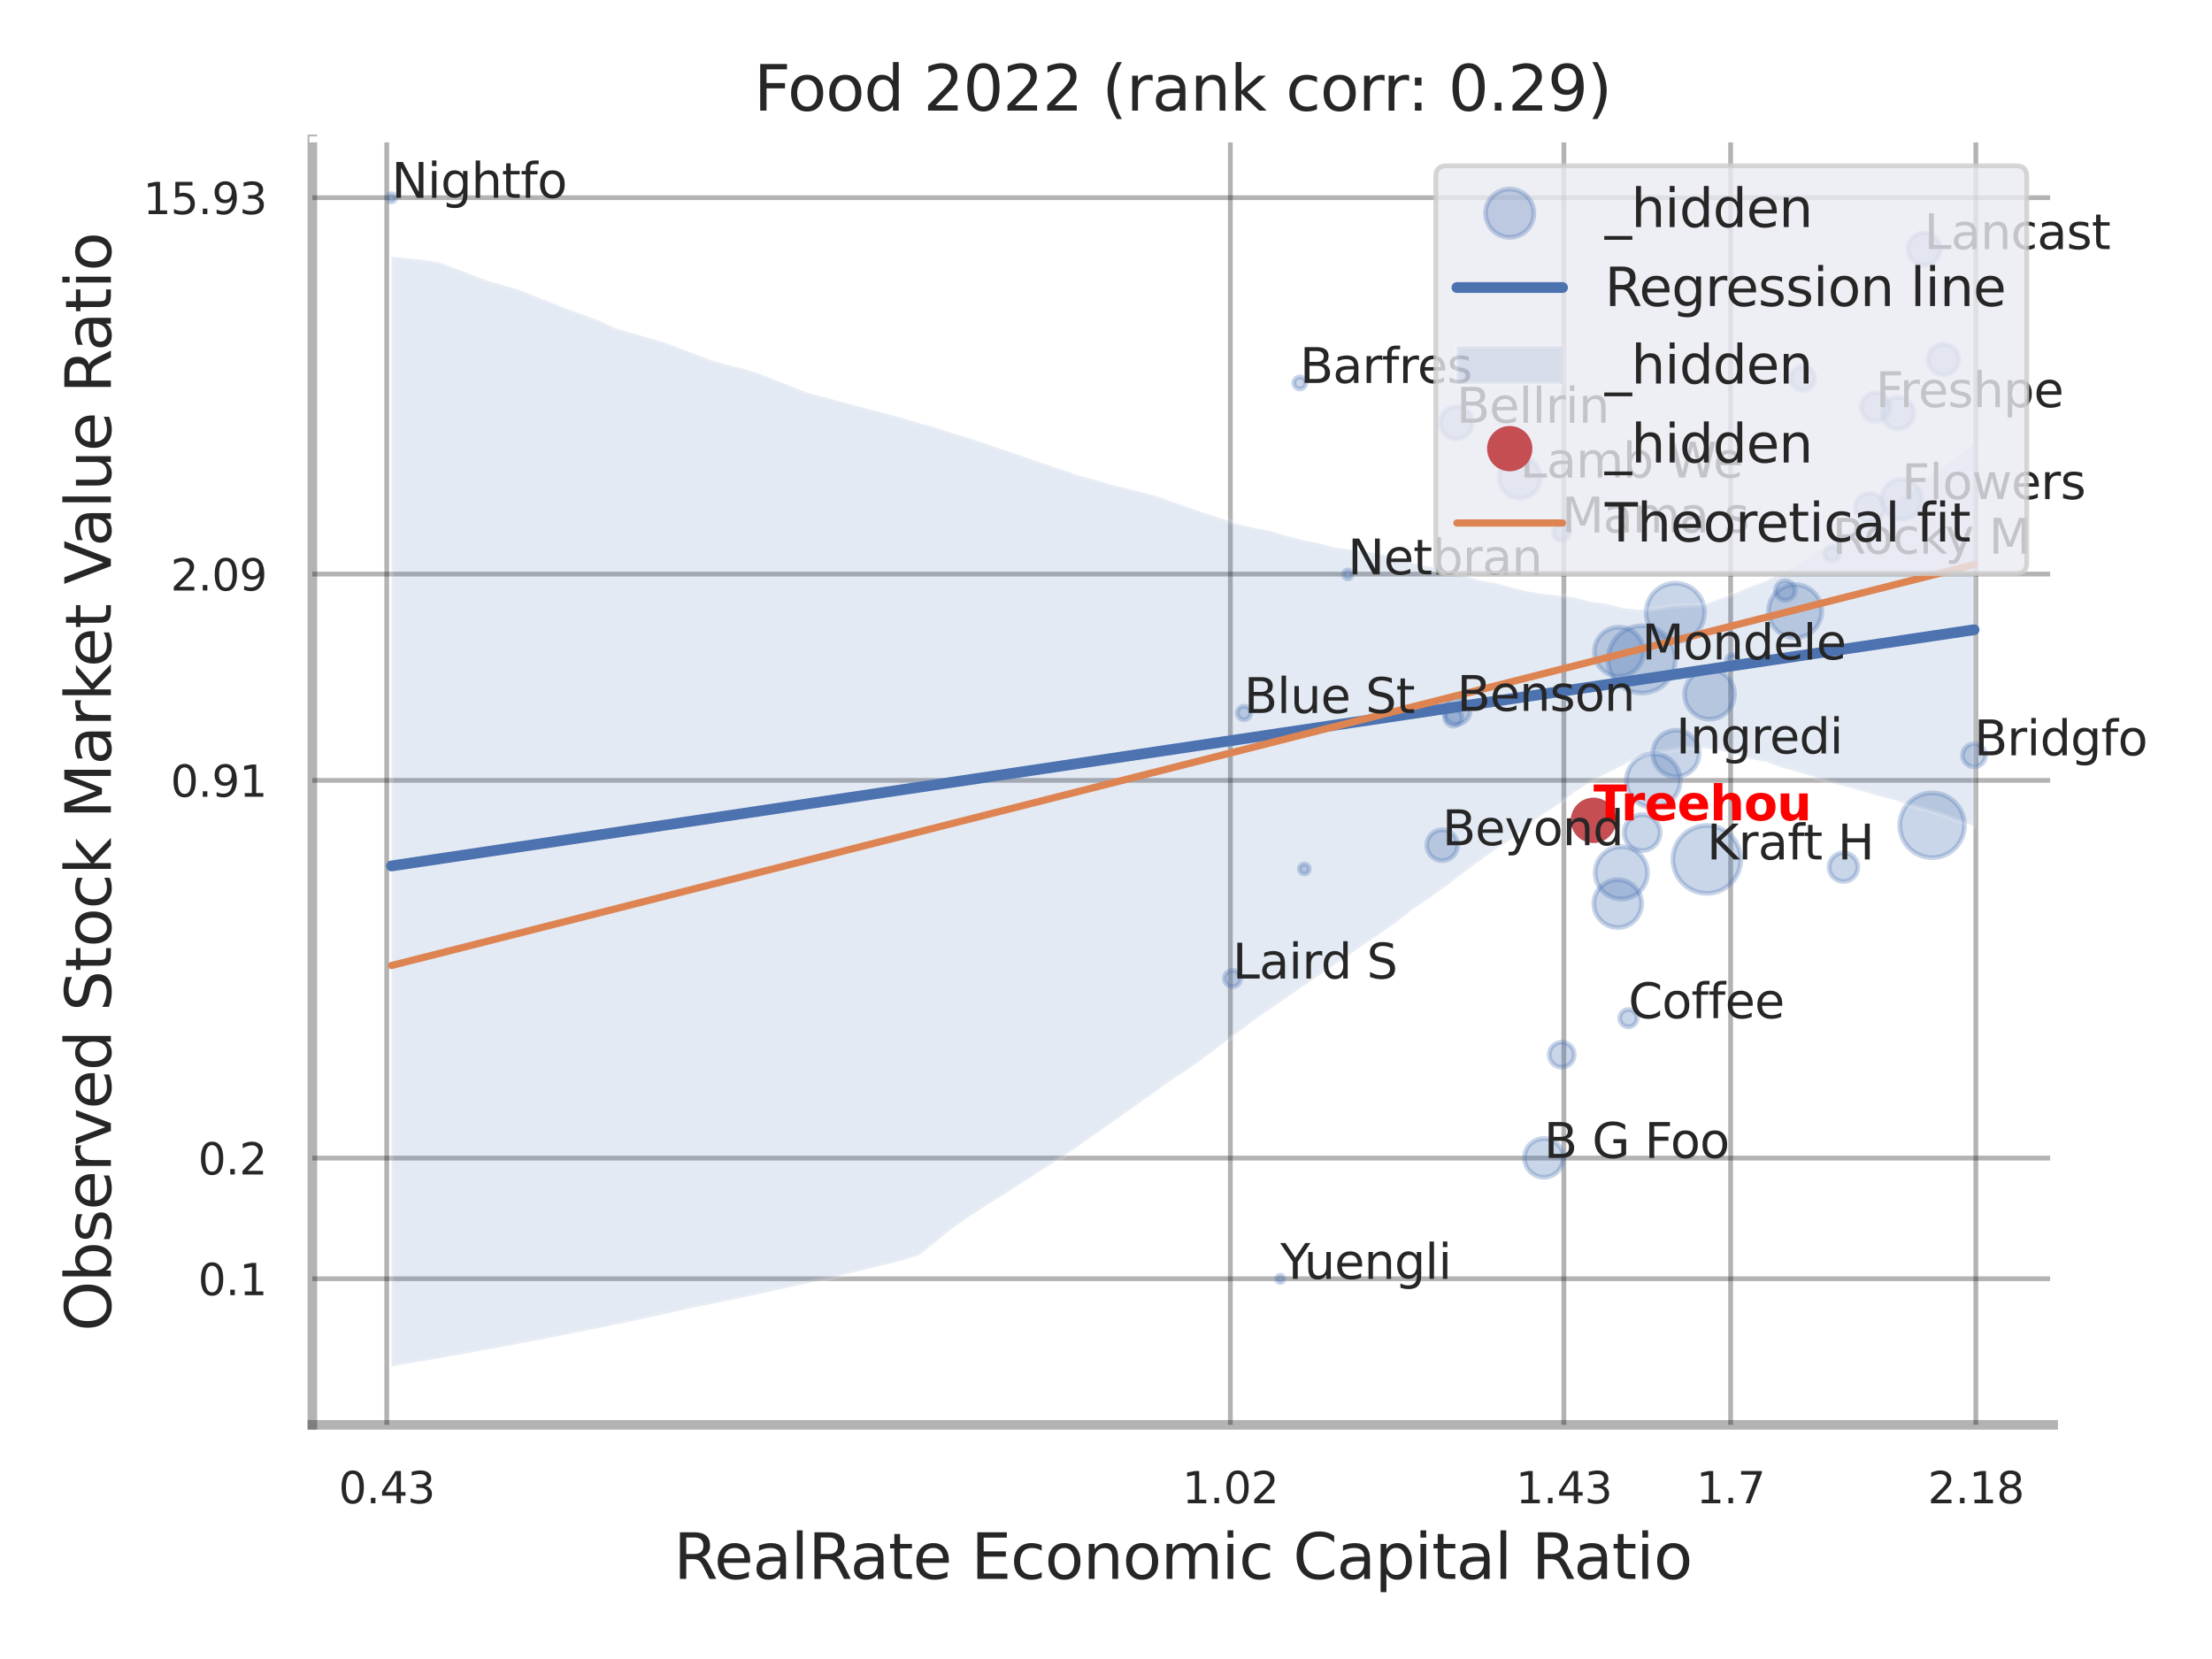 <?xml version="1.0" encoding="utf-8" standalone="no"?>
<!DOCTYPE svg PUBLIC "-//W3C//DTD SVG 1.1//EN"
  "http://www.w3.org/Graphics/SVG/1.1/DTD/svg11.dtd">
<svg xmlns:xlink="http://www.w3.org/1999/xlink" width="460.8pt" height="345.6pt" viewBox="0 0 460.8 345.6" xmlns="http://www.w3.org/2000/svg" version="1.1">
 <defs>
  <style type="text/css">*{stroke-linejoin: round; stroke-linecap: butt}</style>
 </defs>
 <g id="figure_1">
  <g id="patch_1">
   <path d="M 0 345.6 
L 460.8 345.6 
L 460.8 0 
L 0 0 
z
" style="fill: #ffffff"/>
  </g>
  <g id="axes_1">
   <g id="patch_2">
    <path d="M 65.07 296.82 
L 427.713 296.82 
L 427.713 29.04 
L 65.07 29.04 
z
" style="fill: #ffffff"/>
   </g>
   <g id="matplotlib.axis_1">
    <g id="xtick_1">
     <g id="line2d_1">
      <path d="M 80.567 296.82 
L 80.567 29.04 
" clip-path="url(#p79d1e40b11)" style="fill: none; stroke: #000000; stroke-opacity: 0.3; stroke-linecap: round"/>
     </g>
     <g id="text_1">
      <!-- 0.43 -->
      <g style="fill: #262626" transform="translate(70.547 313.159) scale(0.09 -0.09)">
       <defs>
        <path id="DejaVuSans-30" d="M 2034 4250 
Q 1547 4250 1301 3770 
Q 1056 3291 1056 2328 
Q 1056 1369 1301 889 
Q 1547 409 2034 409 
Q 2525 409 2770 889 
Q 3016 1369 3016 2328 
Q 3016 3291 2770 3770 
Q 2525 4250 2034 4250 
z
M 2034 4750 
Q 2819 4750 3233 4129 
Q 3647 3509 3647 2328 
Q 3647 1150 3233 529 
Q 2819 -91 2034 -91 
Q 1250 -91 836 529 
Q 422 1150 422 2328 
Q 422 3509 836 4129 
Q 1250 4750 2034 4750 
z
" transform="scale(0.016)"/>
        <path id="DejaVuSans-2e" d="M 684 794 
L 1344 794 
L 1344 0 
L 684 0 
L 684 794 
z
" transform="scale(0.016)"/>
        <path id="DejaVuSans-34" d="M 2419 4116 
L 825 1625 
L 2419 1625 
L 2419 4116 
z
M 2253 4666 
L 3047 4666 
L 3047 1625 
L 3713 1625 
L 3713 1100 
L 3047 1100 
L 3047 0 
L 2419 0 
L 2419 1100 
L 313 1100 
L 313 1709 
L 2253 4666 
z
" transform="scale(0.016)"/>
        <path id="DejaVuSans-33" d="M 2597 2516 
Q 3050 2419 3304 2112 
Q 3559 1806 3559 1356 
Q 3559 666 3084 287 
Q 2609 -91 1734 -91 
Q 1441 -91 1130 -33 
Q 819 25 488 141 
L 488 750 
Q 750 597 1062 519 
Q 1375 441 1716 441 
Q 2309 441 2620 675 
Q 2931 909 2931 1356 
Q 2931 1769 2642 2001 
Q 2353 2234 1838 2234 
L 1294 2234 
L 1294 2753 
L 1863 2753 
Q 2328 2753 2575 2939 
Q 2822 3125 2822 3475 
Q 2822 3834 2567 4026 
Q 2313 4219 1838 4219 
Q 1578 4219 1281 4162 
Q 984 4106 628 3988 
L 628 4550 
Q 988 4650 1302 4700 
Q 1616 4750 1894 4750 
Q 2613 4750 3031 4423 
Q 3450 4097 3450 3541 
Q 3450 3153 3228 2886 
Q 3006 2619 2597 2516 
z
" transform="scale(0.016)"/>
       </defs>
       <use xlink:href="#DejaVuSans-30"/>
       <use xlink:href="#DejaVuSans-2e" transform="translate(63.623 0)"/>
       <use xlink:href="#DejaVuSans-34" transform="translate(95.41 0)"/>
       <use xlink:href="#DejaVuSans-33" transform="translate(159.033 0)"/>
      </g>
     </g>
    </g>
    <g id="xtick_2">
     <g id="line2d_2">
      <path d="M 256.304 296.82 
L 256.304 29.04 
" clip-path="url(#p79d1e40b11)" style="fill: none; stroke: #000000; stroke-opacity: 0.3; stroke-linecap: round"/>
     </g>
     <g id="text_2">
      <!-- 1.02 -->
      <g style="fill: #262626" transform="translate(246.285 313.159) scale(0.09 -0.09)">
       <defs>
        <path id="DejaVuSans-31" d="M 794 531 
L 1825 531 
L 1825 4091 
L 703 3866 
L 703 4441 
L 1819 4666 
L 2450 4666 
L 2450 531 
L 3481 531 
L 3481 0 
L 794 0 
L 794 531 
z
" transform="scale(0.016)"/>
        <path id="DejaVuSans-32" d="M 1228 531 
L 3431 531 
L 3431 0 
L 469 0 
L 469 531 
Q 828 903 1448 1529 
Q 2069 2156 2228 2338 
Q 2531 2678 2651 2914 
Q 2772 3150 2772 3378 
Q 2772 3750 2511 3984 
Q 2250 4219 1831 4219 
Q 1534 4219 1204 4116 
Q 875 4013 500 3803 
L 500 4441 
Q 881 4594 1212 4672 
Q 1544 4750 1819 4750 
Q 2544 4750 2975 4387 
Q 3406 4025 3406 3419 
Q 3406 3131 3298 2873 
Q 3191 2616 2906 2266 
Q 2828 2175 2409 1742 
Q 1991 1309 1228 531 
z
" transform="scale(0.016)"/>
       </defs>
       <use xlink:href="#DejaVuSans-31"/>
       <use xlink:href="#DejaVuSans-2e" transform="translate(63.623 0)"/>
       <use xlink:href="#DejaVuSans-30" transform="translate(95.41 0)"/>
       <use xlink:href="#DejaVuSans-32" transform="translate(159.033 0)"/>
      </g>
     </g>
    </g>
    <g id="xtick_3">
     <g id="line2d_3">
      <path d="M 325.782 296.82 
L 325.782 29.04 
" clip-path="url(#p79d1e40b11)" style="fill: none; stroke: #000000; stroke-opacity: 0.3; stroke-linecap: round"/>
     </g>
     <g id="text_3">
      <!-- 1.43 -->
      <g style="fill: #262626" transform="translate(315.762 313.159) scale(0.09 -0.09)">
       <use xlink:href="#DejaVuSans-31"/>
       <use xlink:href="#DejaVuSans-2e" transform="translate(63.623 0)"/>
       <use xlink:href="#DejaVuSans-34" transform="translate(95.41 0)"/>
       <use xlink:href="#DejaVuSans-33" transform="translate(159.033 0)"/>
      </g>
     </g>
    </g>
    <g id="xtick_4">
     <g id="line2d_4">
      <path d="M 360.521 296.82 
L 360.521 29.04 
" clip-path="url(#p79d1e40b11)" style="fill: none; stroke: #000000; stroke-opacity: 0.3; stroke-linecap: round"/>
     </g>
     <g id="text_4">
      <!-- 1.7 -->
      <g style="fill: #262626" transform="translate(353.364 313.159) scale(0.09 -0.09)">
       <defs>
        <path id="DejaVuSans-37" d="M 525 4666 
L 3525 4666 
L 3525 4397 
L 1831 0 
L 1172 0 
L 2766 4134 
L 525 4134 
L 525 4666 
z
" transform="scale(0.016)"/>
       </defs>
       <use xlink:href="#DejaVuSans-31"/>
       <use xlink:href="#DejaVuSans-2e" transform="translate(63.623 0)"/>
       <use xlink:href="#DejaVuSans-37" transform="translate(95.41 0)"/>
      </g>
     </g>
    </g>
    <g id="xtick_5">
     <g id="line2d_5">
      <path d="M 411.607 296.82 
L 411.607 29.04 
" clip-path="url(#p79d1e40b11)" style="fill: none; stroke: #000000; stroke-opacity: 0.3; stroke-linecap: round"/>
     </g>
     <g id="text_5">
      <!-- 2.18 -->
      <g style="fill: #262626" transform="translate(401.587 313.159) scale(0.09 -0.09)">
       <defs>
        <path id="DejaVuSans-38" d="M 2034 2216 
Q 1584 2216 1326 1975 
Q 1069 1734 1069 1313 
Q 1069 891 1326 650 
Q 1584 409 2034 409 
Q 2484 409 2743 651 
Q 3003 894 3003 1313 
Q 3003 1734 2745 1975 
Q 2488 2216 2034 2216 
z
M 1403 2484 
Q 997 2584 770 2862 
Q 544 3141 544 3541 
Q 544 4100 942 4425 
Q 1341 4750 2034 4750 
Q 2731 4750 3128 4425 
Q 3525 4100 3525 3541 
Q 3525 3141 3298 2862 
Q 3072 2584 2669 2484 
Q 3125 2378 3379 2068 
Q 3634 1759 3634 1313 
Q 3634 634 3220 271 
Q 2806 -91 2034 -91 
Q 1263 -91 848 271 
Q 434 634 434 1313 
Q 434 1759 690 2068 
Q 947 2378 1403 2484 
z
M 1172 3481 
Q 1172 3119 1398 2916 
Q 1625 2713 2034 2713 
Q 2441 2713 2670 2916 
Q 2900 3119 2900 3481 
Q 2900 3844 2670 4047 
Q 2441 4250 2034 4250 
Q 1625 4250 1398 4047 
Q 1172 3844 1172 3481 
z
" transform="scale(0.016)"/>
       </defs>
       <use xlink:href="#DejaVuSans-32"/>
       <use xlink:href="#DejaVuSans-2e" transform="translate(63.623 0)"/>
       <use xlink:href="#DejaVuSans-31" transform="translate(95.41 0)"/>
       <use xlink:href="#DejaVuSans-38" transform="translate(159.033 0)"/>
      </g>
     </g>
    </g>
    <g id="xtick_6"/>
    <g id="xtick_7"/>
    <g id="xtick_8"/>
    <g id="text_6">
     <!-- RealRate Economic Capital Ratio -->
     <g style="fill: #262626" transform="translate(140.338 328.908) scale(0.13 -0.13)">
      <defs>
       <path id="DejaVuSans-52" d="M 2841 2188 
Q 3044 2119 3236 1894 
Q 3428 1669 3622 1275 
L 4263 0 
L 3584 0 
L 2988 1197 
Q 2756 1666 2539 1819 
Q 2322 1972 1947 1972 
L 1259 1972 
L 1259 0 
L 628 0 
L 628 4666 
L 2053 4666 
Q 2853 4666 3247 4331 
Q 3641 3997 3641 3322 
Q 3641 2881 3436 2590 
Q 3231 2300 2841 2188 
z
M 1259 4147 
L 1259 2491 
L 2053 2491 
Q 2509 2491 2742 2702 
Q 2975 2913 2975 3322 
Q 2975 3731 2742 3939 
Q 2509 4147 2053 4147 
L 1259 4147 
z
" transform="scale(0.016)"/>
       <path id="DejaVuSans-65" d="M 3597 1894 
L 3597 1613 
L 953 1613 
Q 991 1019 1311 708 
Q 1631 397 2203 397 
Q 2534 397 2845 478 
Q 3156 559 3463 722 
L 3463 178 
Q 3153 47 2828 -22 
Q 2503 -91 2169 -91 
Q 1331 -91 842 396 
Q 353 884 353 1716 
Q 353 2575 817 3079 
Q 1281 3584 2069 3584 
Q 2775 3584 3186 3129 
Q 3597 2675 3597 1894 
z
M 3022 2063 
Q 3016 2534 2758 2815 
Q 2500 3097 2075 3097 
Q 1594 3097 1305 2825 
Q 1016 2553 972 2059 
L 3022 2063 
z
" transform="scale(0.016)"/>
       <path id="DejaVuSans-61" d="M 2194 1759 
Q 1497 1759 1228 1600 
Q 959 1441 959 1056 
Q 959 750 1161 570 
Q 1363 391 1709 391 
Q 2188 391 2477 730 
Q 2766 1069 2766 1631 
L 2766 1759 
L 2194 1759 
z
M 3341 1997 
L 3341 0 
L 2766 0 
L 2766 531 
Q 2569 213 2275 61 
Q 1981 -91 1556 -91 
Q 1019 -91 701 211 
Q 384 513 384 1019 
Q 384 1609 779 1909 
Q 1175 2209 1959 2209 
L 2766 2209 
L 2766 2266 
Q 2766 2663 2505 2880 
Q 2244 3097 1772 3097 
Q 1472 3097 1187 3025 
Q 903 2953 641 2809 
L 641 3341 
Q 956 3463 1253 3523 
Q 1550 3584 1831 3584 
Q 2591 3584 2966 3190 
Q 3341 2797 3341 1997 
z
" transform="scale(0.016)"/>
       <path id="DejaVuSans-6c" d="M 603 4863 
L 1178 4863 
L 1178 0 
L 603 0 
L 603 4863 
z
" transform="scale(0.016)"/>
       <path id="DejaVuSans-74" d="M 1172 4494 
L 1172 3500 
L 2356 3500 
L 2356 3053 
L 1172 3053 
L 1172 1153 
Q 1172 725 1289 603 
Q 1406 481 1766 481 
L 2356 481 
L 2356 0 
L 1766 0 
Q 1100 0 847 248 
Q 594 497 594 1153 
L 594 3053 
L 172 3053 
L 172 3500 
L 594 3500 
L 594 4494 
L 1172 4494 
z
" transform="scale(0.016)"/>
       <path id="DejaVuSans-20" transform="scale(0.016)"/>
       <path id="DejaVuSans-45" d="M 628 4666 
L 3578 4666 
L 3578 4134 
L 1259 4134 
L 1259 2753 
L 3481 2753 
L 3481 2222 
L 1259 2222 
L 1259 531 
L 3634 531 
L 3634 0 
L 628 0 
L 628 4666 
z
" transform="scale(0.016)"/>
       <path id="DejaVuSans-63" d="M 3122 3366 
L 3122 2828 
Q 2878 2963 2633 3030 
Q 2388 3097 2138 3097 
Q 1578 3097 1268 2742 
Q 959 2388 959 1747 
Q 959 1106 1268 751 
Q 1578 397 2138 397 
Q 2388 397 2633 464 
Q 2878 531 3122 666 
L 3122 134 
Q 2881 22 2623 -34 
Q 2366 -91 2075 -91 
Q 1284 -91 818 406 
Q 353 903 353 1747 
Q 353 2603 823 3093 
Q 1294 3584 2113 3584 
Q 2378 3584 2631 3529 
Q 2884 3475 3122 3366 
z
" transform="scale(0.016)"/>
       <path id="DejaVuSans-6f" d="M 1959 3097 
Q 1497 3097 1228 2736 
Q 959 2375 959 1747 
Q 959 1119 1226 758 
Q 1494 397 1959 397 
Q 2419 397 2687 759 
Q 2956 1122 2956 1747 
Q 2956 2369 2687 2733 
Q 2419 3097 1959 3097 
z
M 1959 3584 
Q 2709 3584 3137 3096 
Q 3566 2609 3566 1747 
Q 3566 888 3137 398 
Q 2709 -91 1959 -91 
Q 1206 -91 779 398 
Q 353 888 353 1747 
Q 353 2609 779 3096 
Q 1206 3584 1959 3584 
z
" transform="scale(0.016)"/>
       <path id="DejaVuSans-6e" d="M 3513 2113 
L 3513 0 
L 2938 0 
L 2938 2094 
Q 2938 2591 2744 2837 
Q 2550 3084 2163 3084 
Q 1697 3084 1428 2787 
Q 1159 2491 1159 1978 
L 1159 0 
L 581 0 
L 581 3500 
L 1159 3500 
L 1159 2956 
Q 1366 3272 1645 3428 
Q 1925 3584 2291 3584 
Q 2894 3584 3203 3211 
Q 3513 2838 3513 2113 
z
" transform="scale(0.016)"/>
       <path id="DejaVuSans-6d" d="M 3328 2828 
Q 3544 3216 3844 3400 
Q 4144 3584 4550 3584 
Q 5097 3584 5394 3201 
Q 5691 2819 5691 2113 
L 5691 0 
L 5113 0 
L 5113 2094 
Q 5113 2597 4934 2840 
Q 4756 3084 4391 3084 
Q 3944 3084 3684 2787 
Q 3425 2491 3425 1978 
L 3425 0 
L 2847 0 
L 2847 2094 
Q 2847 2600 2669 2842 
Q 2491 3084 2119 3084 
Q 1678 3084 1418 2786 
Q 1159 2488 1159 1978 
L 1159 0 
L 581 0 
L 581 3500 
L 1159 3500 
L 1159 2956 
Q 1356 3278 1631 3431 
Q 1906 3584 2284 3584 
Q 2666 3584 2933 3390 
Q 3200 3197 3328 2828 
z
" transform="scale(0.016)"/>
       <path id="DejaVuSans-69" d="M 603 3500 
L 1178 3500 
L 1178 0 
L 603 0 
L 603 3500 
z
M 603 4863 
L 1178 4863 
L 1178 4134 
L 603 4134 
L 603 4863 
z
" transform="scale(0.016)"/>
       <path id="DejaVuSans-43" d="M 4122 4306 
L 4122 3641 
Q 3803 3938 3442 4084 
Q 3081 4231 2675 4231 
Q 1875 4231 1450 3742 
Q 1025 3253 1025 2328 
Q 1025 1406 1450 917 
Q 1875 428 2675 428 
Q 3081 428 3442 575 
Q 3803 722 4122 1019 
L 4122 359 
Q 3791 134 3420 21 
Q 3050 -91 2638 -91 
Q 1578 -91 968 557 
Q 359 1206 359 2328 
Q 359 3453 968 4101 
Q 1578 4750 2638 4750 
Q 3056 4750 3426 4639 
Q 3797 4528 4122 4306 
z
" transform="scale(0.016)"/>
       <path id="DejaVuSans-70" d="M 1159 525 
L 1159 -1331 
L 581 -1331 
L 581 3500 
L 1159 3500 
L 1159 2969 
Q 1341 3281 1617 3432 
Q 1894 3584 2278 3584 
Q 2916 3584 3314 3078 
Q 3713 2572 3713 1747 
Q 3713 922 3314 415 
Q 2916 -91 2278 -91 
Q 1894 -91 1617 61 
Q 1341 213 1159 525 
z
M 3116 1747 
Q 3116 2381 2855 2742 
Q 2594 3103 2138 3103 
Q 1681 3103 1420 2742 
Q 1159 2381 1159 1747 
Q 1159 1113 1420 752 
Q 1681 391 2138 391 
Q 2594 391 2855 752 
Q 3116 1113 3116 1747 
z
" transform="scale(0.016)"/>
      </defs>
      <use xlink:href="#DejaVuSans-52"/>
      <use xlink:href="#DejaVuSans-65" transform="translate(64.982 0)"/>
      <use xlink:href="#DejaVuSans-61" transform="translate(126.506 0)"/>
      <use xlink:href="#DejaVuSans-6c" transform="translate(187.785 0)"/>
      <use xlink:href="#DejaVuSans-52" transform="translate(215.568 0)"/>
      <use xlink:href="#DejaVuSans-61" transform="translate(282.801 0)"/>
      <use xlink:href="#DejaVuSans-74" transform="translate(344.08 0)"/>
      <use xlink:href="#DejaVuSans-65" transform="translate(383.289 0)"/>
      <use xlink:href="#DejaVuSans-20" transform="translate(444.812 0)"/>
      <use xlink:href="#DejaVuSans-45" transform="translate(476.6 0)"/>
      <use xlink:href="#DejaVuSans-63" transform="translate(539.783 0)"/>
      <use xlink:href="#DejaVuSans-6f" transform="translate(594.764 0)"/>
      <use xlink:href="#DejaVuSans-6e" transform="translate(655.945 0)"/>
      <use xlink:href="#DejaVuSans-6f" transform="translate(719.324 0)"/>
      <use xlink:href="#DejaVuSans-6d" transform="translate(780.506 0)"/>
      <use xlink:href="#DejaVuSans-69" transform="translate(877.918 0)"/>
      <use xlink:href="#DejaVuSans-63" transform="translate(905.701 0)"/>
      <use xlink:href="#DejaVuSans-20" transform="translate(960.682 0)"/>
      <use xlink:href="#DejaVuSans-43" transform="translate(992.469 0)"/>
      <use xlink:href="#DejaVuSans-61" transform="translate(1062.293 0)"/>
      <use xlink:href="#DejaVuSans-70" transform="translate(1123.572 0)"/>
      <use xlink:href="#DejaVuSans-69" transform="translate(1187.049 0)"/>
      <use xlink:href="#DejaVuSans-74" transform="translate(1214.832 0)"/>
      <use xlink:href="#DejaVuSans-61" transform="translate(1254.041 0)"/>
      <use xlink:href="#DejaVuSans-6c" transform="translate(1315.32 0)"/>
      <use xlink:href="#DejaVuSans-20" transform="translate(1343.104 0)"/>
      <use xlink:href="#DejaVuSans-52" transform="translate(1374.891 0)"/>
      <use xlink:href="#DejaVuSans-61" transform="translate(1442.123 0)"/>
      <use xlink:href="#DejaVuSans-74" transform="translate(1503.402 0)"/>
      <use xlink:href="#DejaVuSans-69" transform="translate(1542.611 0)"/>
      <use xlink:href="#DejaVuSans-6f" transform="translate(1570.395 0)"/>
     </g>
    </g>
   </g>
   <g id="matplotlib.axis_2">
    <g id="ytick_1">
     <g id="line2d_6">
      <path d="M 65.07 266.385 
L 427.713 266.385 
" clip-path="url(#p79d1e40b11)" style="fill: none; stroke: #000000; stroke-opacity: 0.3; stroke-linecap: round"/>
     </g>
     <g id="text_7">
      <!-- 0.1 -->
      <g style="fill: #262626" transform="translate(41.257 269.804) scale(0.09 -0.09)">
       <use xlink:href="#DejaVuSans-30"/>
       <use xlink:href="#DejaVuSans-2e" transform="translate(63.623 0)"/>
       <use xlink:href="#DejaVuSans-31" transform="translate(95.41 0)"/>
      </g>
     </g>
    </g>
    <g id="ytick_2">
     <g id="line2d_7">
      <path d="M 65.07 241.249 
L 427.713 241.249 
" clip-path="url(#p79d1e40b11)" style="fill: none; stroke: #000000; stroke-opacity: 0.3; stroke-linecap: round"/>
     </g>
     <g id="text_8">
      <!-- 0.2 -->
      <g style="fill: #262626" transform="translate(41.257 244.668) scale(0.09 -0.09)">
       <use xlink:href="#DejaVuSans-30"/>
       <use xlink:href="#DejaVuSans-2e" transform="translate(63.623 0)"/>
       <use xlink:href="#DejaVuSans-32" transform="translate(95.41 0)"/>
      </g>
     </g>
    </g>
    <g id="ytick_3">
     <g id="line2d_8">
      <path d="M 65.07 162.56 
L 427.713 162.56 
" clip-path="url(#p79d1e40b11)" style="fill: none; stroke: #000000; stroke-opacity: 0.3; stroke-linecap: round"/>
     </g>
     <g id="text_9">
      <!-- 0.91 -->
      <g style="fill: #262626" transform="translate(35.531 165.979) scale(0.09 -0.09)">
       <defs>
        <path id="DejaVuSans-39" d="M 703 97 
L 703 672 
Q 941 559 1184 500 
Q 1428 441 1663 441 
Q 2288 441 2617 861 
Q 2947 1281 2994 2138 
Q 2813 1869 2534 1725 
Q 2256 1581 1919 1581 
Q 1219 1581 811 2004 
Q 403 2428 403 3163 
Q 403 3881 828 4315 
Q 1253 4750 1959 4750 
Q 2769 4750 3195 4129 
Q 3622 3509 3622 2328 
Q 3622 1225 3098 567 
Q 2575 -91 1691 -91 
Q 1453 -91 1209 -44 
Q 966 3 703 97 
z
M 1959 2075 
Q 2384 2075 2632 2365 
Q 2881 2656 2881 3163 
Q 2881 3666 2632 3958 
Q 2384 4250 1959 4250 
Q 1534 4250 1286 3958 
Q 1038 3666 1038 3163 
Q 1038 2656 1286 2365 
Q 1534 2075 1959 2075 
z
" transform="scale(0.016)"/>
       </defs>
       <use xlink:href="#DejaVuSans-30"/>
       <use xlink:href="#DejaVuSans-2e" transform="translate(63.623 0)"/>
       <use xlink:href="#DejaVuSans-39" transform="translate(95.41 0)"/>
       <use xlink:href="#DejaVuSans-31" transform="translate(159.033 0)"/>
      </g>
     </g>
    </g>
    <g id="ytick_4">
     <g id="line2d_9">
      <path d="M 65.07 119.592 
L 427.713 119.592 
" clip-path="url(#p79d1e40b11)" style="fill: none; stroke: #000000; stroke-opacity: 0.3; stroke-linecap: round"/>
     </g>
     <g id="text_10">
      <!-- 2.09 -->
      <g style="fill: #262626" transform="translate(35.531 123.011) scale(0.09 -0.09)">
       <use xlink:href="#DejaVuSans-32"/>
       <use xlink:href="#DejaVuSans-2e" transform="translate(63.623 0)"/>
       <use xlink:href="#DejaVuSans-30" transform="translate(95.41 0)"/>
       <use xlink:href="#DejaVuSans-39" transform="translate(159.033 0)"/>
      </g>
     </g>
    </g>
    <g id="ytick_5">
     <g id="line2d_10">
      <path d="M 65.07 41.182 
L 427.713 41.182 
" clip-path="url(#p79d1e40b11)" style="fill: none; stroke: #000000; stroke-opacity: 0.3; stroke-linecap: round"/>
     </g>
     <g id="text_11">
      <!-- 15.93 -->
      <g style="fill: #262626" transform="translate(29.805 44.601) scale(0.09 -0.09)">
       <defs>
        <path id="DejaVuSans-35" d="M 691 4666 
L 3169 4666 
L 3169 4134 
L 1269 4134 
L 1269 2991 
Q 1406 3038 1543 3061 
Q 1681 3084 1819 3084 
Q 2600 3084 3056 2656 
Q 3513 2228 3513 1497 
Q 3513 744 3044 326 
Q 2575 -91 1722 -91 
Q 1428 -91 1123 -41 
Q 819 9 494 109 
L 494 744 
Q 775 591 1075 516 
Q 1375 441 1709 441 
Q 2250 441 2565 725 
Q 2881 1009 2881 1497 
Q 2881 1984 2565 2268 
Q 2250 2553 1709 2553 
Q 1456 2553 1204 2497 
Q 953 2441 691 2322 
L 691 4666 
z
" transform="scale(0.016)"/>
       </defs>
       <use xlink:href="#DejaVuSans-31"/>
       <use xlink:href="#DejaVuSans-35" transform="translate(63.623 0)"/>
       <use xlink:href="#DejaVuSans-2e" transform="translate(127.246 0)"/>
       <use xlink:href="#DejaVuSans-39" transform="translate(159.033 0)"/>
       <use xlink:href="#DejaVuSans-33" transform="translate(222.656 0)"/>
      </g>
     </g>
    </g>
    <g id="ytick_6"/>
    <g id="ytick_7"/>
    <g id="ytick_8"/>
    <g id="text_12">
     <!-- Observed Stock Market Value Ratio -->
     <g style="fill: #262626" transform="translate(23.101 277.332) rotate(-90) scale(0.13 -0.13)">
      <defs>
       <path id="DejaVuSans-4f" d="M 2522 4238 
Q 1834 4238 1429 3725 
Q 1025 3213 1025 2328 
Q 1025 1447 1429 934 
Q 1834 422 2522 422 
Q 3209 422 3611 934 
Q 4013 1447 4013 2328 
Q 4013 3213 3611 3725 
Q 3209 4238 2522 4238 
z
M 2522 4750 
Q 3503 4750 4090 4092 
Q 4678 3434 4678 2328 
Q 4678 1225 4090 567 
Q 3503 -91 2522 -91 
Q 1538 -91 948 565 
Q 359 1222 359 2328 
Q 359 3434 948 4092 
Q 1538 4750 2522 4750 
z
" transform="scale(0.016)"/>
       <path id="DejaVuSans-62" d="M 3116 1747 
Q 3116 2381 2855 2742 
Q 2594 3103 2138 3103 
Q 1681 3103 1420 2742 
Q 1159 2381 1159 1747 
Q 1159 1113 1420 752 
Q 1681 391 2138 391 
Q 2594 391 2855 752 
Q 3116 1113 3116 1747 
z
M 1159 2969 
Q 1341 3281 1617 3432 
Q 1894 3584 2278 3584 
Q 2916 3584 3314 3078 
Q 3713 2572 3713 1747 
Q 3713 922 3314 415 
Q 2916 -91 2278 -91 
Q 1894 -91 1617 61 
Q 1341 213 1159 525 
L 1159 0 
L 581 0 
L 581 4863 
L 1159 4863 
L 1159 2969 
z
" transform="scale(0.016)"/>
       <path id="DejaVuSans-73" d="M 2834 3397 
L 2834 2853 
Q 2591 2978 2328 3040 
Q 2066 3103 1784 3103 
Q 1356 3103 1142 2972 
Q 928 2841 928 2578 
Q 928 2378 1081 2264 
Q 1234 2150 1697 2047 
L 1894 2003 
Q 2506 1872 2764 1633 
Q 3022 1394 3022 966 
Q 3022 478 2636 193 
Q 2250 -91 1575 -91 
Q 1294 -91 989 -36 
Q 684 19 347 128 
L 347 722 
Q 666 556 975 473 
Q 1284 391 1588 391 
Q 1994 391 2212 530 
Q 2431 669 2431 922 
Q 2431 1156 2273 1281 
Q 2116 1406 1581 1522 
L 1381 1569 
Q 847 1681 609 1914 
Q 372 2147 372 2553 
Q 372 3047 722 3315 
Q 1072 3584 1716 3584 
Q 2034 3584 2315 3537 
Q 2597 3491 2834 3397 
z
" transform="scale(0.016)"/>
       <path id="DejaVuSans-72" d="M 2631 2963 
Q 2534 3019 2420 3045 
Q 2306 3072 2169 3072 
Q 1681 3072 1420 2755 
Q 1159 2438 1159 1844 
L 1159 0 
L 581 0 
L 581 3500 
L 1159 3500 
L 1159 2956 
Q 1341 3275 1631 3429 
Q 1922 3584 2338 3584 
Q 2397 3584 2469 3576 
Q 2541 3569 2628 3553 
L 2631 2963 
z
" transform="scale(0.016)"/>
       <path id="DejaVuSans-76" d="M 191 3500 
L 800 3500 
L 1894 563 
L 2988 3500 
L 3597 3500 
L 2284 0 
L 1503 0 
L 191 3500 
z
" transform="scale(0.016)"/>
       <path id="DejaVuSans-64" d="M 2906 2969 
L 2906 4863 
L 3481 4863 
L 3481 0 
L 2906 0 
L 2906 525 
Q 2725 213 2448 61 
Q 2172 -91 1784 -91 
Q 1150 -91 751 415 
Q 353 922 353 1747 
Q 353 2572 751 3078 
Q 1150 3584 1784 3584 
Q 2172 3584 2448 3432 
Q 2725 3281 2906 2969 
z
M 947 1747 
Q 947 1113 1208 752 
Q 1469 391 1925 391 
Q 2381 391 2643 752 
Q 2906 1113 2906 1747 
Q 2906 2381 2643 2742 
Q 2381 3103 1925 3103 
Q 1469 3103 1208 2742 
Q 947 2381 947 1747 
z
" transform="scale(0.016)"/>
       <path id="DejaVuSans-53" d="M 3425 4513 
L 3425 3897 
Q 3066 4069 2747 4153 
Q 2428 4238 2131 4238 
Q 1616 4238 1336 4038 
Q 1056 3838 1056 3469 
Q 1056 3159 1242 3001 
Q 1428 2844 1947 2747 
L 2328 2669 
Q 3034 2534 3370 2195 
Q 3706 1856 3706 1288 
Q 3706 609 3251 259 
Q 2797 -91 1919 -91 
Q 1588 -91 1214 -16 
Q 841 59 441 206 
L 441 856 
Q 825 641 1194 531 
Q 1563 422 1919 422 
Q 2459 422 2753 634 
Q 3047 847 3047 1241 
Q 3047 1584 2836 1778 
Q 2625 1972 2144 2069 
L 1759 2144 
Q 1053 2284 737 2584 
Q 422 2884 422 3419 
Q 422 4038 858 4394 
Q 1294 4750 2059 4750 
Q 2388 4750 2728 4690 
Q 3069 4631 3425 4513 
z
" transform="scale(0.016)"/>
       <path id="DejaVuSans-6b" d="M 581 4863 
L 1159 4863 
L 1159 1991 
L 2875 3500 
L 3609 3500 
L 1753 1863 
L 3688 0 
L 2938 0 
L 1159 1709 
L 1159 0 
L 581 0 
L 581 4863 
z
" transform="scale(0.016)"/>
       <path id="DejaVuSans-4d" d="M 628 4666 
L 1569 4666 
L 2759 1491 
L 3956 4666 
L 4897 4666 
L 4897 0 
L 4281 0 
L 4281 4097 
L 3078 897 
L 2444 897 
L 1241 4097 
L 1241 0 
L 628 0 
L 628 4666 
z
" transform="scale(0.016)"/>
       <path id="DejaVuSans-56" d="M 1831 0 
L 50 4666 
L 709 4666 
L 2188 738 
L 3669 4666 
L 4325 4666 
L 2547 0 
L 1831 0 
z
" transform="scale(0.016)"/>
       <path id="DejaVuSans-75" d="M 544 1381 
L 544 3500 
L 1119 3500 
L 1119 1403 
Q 1119 906 1312 657 
Q 1506 409 1894 409 
Q 2359 409 2629 706 
Q 2900 1003 2900 1516 
L 2900 3500 
L 3475 3500 
L 3475 0 
L 2900 0 
L 2900 538 
Q 2691 219 2414 64 
Q 2138 -91 1772 -91 
Q 1169 -91 856 284 
Q 544 659 544 1381 
z
M 1991 3584 
L 1991 3584 
z
" transform="scale(0.016)"/>
      </defs>
      <use xlink:href="#DejaVuSans-4f"/>
      <use xlink:href="#DejaVuSans-62" transform="translate(78.711 0)"/>
      <use xlink:href="#DejaVuSans-73" transform="translate(142.188 0)"/>
      <use xlink:href="#DejaVuSans-65" transform="translate(194.287 0)"/>
      <use xlink:href="#DejaVuSans-72" transform="translate(255.811 0)"/>
      <use xlink:href="#DejaVuSans-76" transform="translate(296.924 0)"/>
      <use xlink:href="#DejaVuSans-65" transform="translate(356.104 0)"/>
      <use xlink:href="#DejaVuSans-64" transform="translate(417.627 0)"/>
      <use xlink:href="#DejaVuSans-20" transform="translate(481.104 0)"/>
      <use xlink:href="#DejaVuSans-53" transform="translate(512.891 0)"/>
      <use xlink:href="#DejaVuSans-74" transform="translate(576.367 0)"/>
      <use xlink:href="#DejaVuSans-6f" transform="translate(615.576 0)"/>
      <use xlink:href="#DejaVuSans-63" transform="translate(676.758 0)"/>
      <use xlink:href="#DejaVuSans-6b" transform="translate(731.738 0)"/>
      <use xlink:href="#DejaVuSans-20" transform="translate(789.648 0)"/>
      <use xlink:href="#DejaVuSans-4d" transform="translate(821.436 0)"/>
      <use xlink:href="#DejaVuSans-61" transform="translate(907.715 0)"/>
      <use xlink:href="#DejaVuSans-72" transform="translate(968.994 0)"/>
      <use xlink:href="#DejaVuSans-6b" transform="translate(1010.107 0)"/>
      <use xlink:href="#DejaVuSans-65" transform="translate(1064.393 0)"/>
      <use xlink:href="#DejaVuSans-74" transform="translate(1125.916 0)"/>
      <use xlink:href="#DejaVuSans-20" transform="translate(1165.125 0)"/>
      <use xlink:href="#DejaVuSans-56" transform="translate(1196.912 0)"/>
      <use xlink:href="#DejaVuSans-61" transform="translate(1257.57 0)"/>
      <use xlink:href="#DejaVuSans-6c" transform="translate(1318.85 0)"/>
      <use xlink:href="#DejaVuSans-75" transform="translate(1346.633 0)"/>
      <use xlink:href="#DejaVuSans-65" transform="translate(1410.012 0)"/>
      <use xlink:href="#DejaVuSans-20" transform="translate(1471.535 0)"/>
      <use xlink:href="#DejaVuSans-52" transform="translate(1503.322 0)"/>
      <use xlink:href="#DejaVuSans-61" transform="translate(1570.555 0)"/>
      <use xlink:href="#DejaVuSans-74" transform="translate(1631.834 0)"/>
      <use xlink:href="#DejaVuSans-69" transform="translate(1671.043 0)"/>
      <use xlink:href="#DejaVuSans-6f" transform="translate(1698.826 0)"/>
     </g>
    </g>
   </g>
   <g id="PathCollection_1">
    <path d="M 411.229 159.741 
C 411.865 159.741 412.476 159.489 412.925 159.039 
C 413.375 158.589 413.628 157.978 413.628 157.342 
C 413.628 156.706 413.375 156.096 412.925 155.646 
C 412.476 155.196 411.865 154.943 411.229 154.943 
C 410.593 154.943 409.982 155.196 409.532 155.646 
C 409.083 156.096 408.83 156.706 408.83 157.342 
C 408.83 157.978 409.083 158.589 409.532 159.039 
C 409.982 159.489 410.593 159.741 411.229 159.741 
z
" clip-path="url(#p79d1e40b11)" style="fill: #4c72b0; fill-opacity: 0.3; stroke: #4c72b0; stroke-opacity: 0.3"/>
    <path d="M 337.26 140.89 
C 338.619 140.89 339.922 140.35 340.883 139.389 
C 341.844 138.428 342.384 137.125 342.384 135.766 
C 342.384 134.407 341.844 133.103 340.883 132.143 
C 339.922 131.182 338.619 130.642 337.26 130.642 
C 335.901 130.642 334.597 131.182 333.637 132.143 
C 332.676 133.103 332.136 134.407 332.136 135.766 
C 332.136 137.125 332.676 138.428 333.637 139.389 
C 334.597 140.35 335.901 140.89 337.26 140.89 
z
" clip-path="url(#p79d1e40b11)" style="fill: #4c72b0; fill-opacity: 0.3; stroke: #4c72b0; stroke-opacity: 0.3"/>
    <path d="M 344.416 168.235 
C 345.905 168.235 347.334 167.643 348.387 166.59 
C 349.44 165.537 350.032 164.109 350.032 162.619 
C 350.032 161.13 349.44 159.702 348.387 158.649 
C 347.334 157.596 345.905 157.004 344.416 157.004 
C 342.927 157.004 341.498 157.596 340.445 158.649 
C 339.392 159.702 338.8 161.13 338.8 162.619 
C 338.8 164.109 339.392 165.537 340.445 166.59 
C 341.498 167.643 342.927 168.235 344.416 168.235 
z
" clip-path="url(#p79d1e40b11)" style="fill: #4c72b0; fill-opacity: 0.3; stroke: #4c72b0; stroke-opacity: 0.3"/>
    <path d="M 325.334 222.32 
C 326.025 222.32 326.687 222.045 327.175 221.557 
C 327.664 221.069 327.938 220.407 327.938 219.716 
C 327.938 219.025 327.664 218.363 327.175 217.875 
C 326.687 217.387 326.025 217.112 325.334 217.112 
C 324.644 217.112 323.981 217.387 323.493 217.875 
C 323.005 218.363 322.73 219.025 322.73 219.716 
C 322.73 220.407 323.005 221.069 323.493 221.557 
C 323.981 222.045 324.644 222.32 325.334 222.32 
z
" clip-path="url(#p79d1e40b11)" style="fill: #4c72b0; fill-opacity: 0.3; stroke: #4c72b0; stroke-opacity: 0.3"/>
    <path d="M 349.002 133.687 
C 350.618 133.687 352.169 133.045 353.312 131.902 
C 354.455 130.759 355.097 129.209 355.097 127.592 
C 355.097 125.976 354.455 124.425 353.312 123.282 
C 352.169 122.139 350.618 121.497 349.002 121.497 
C 347.385 121.497 345.835 122.139 344.692 123.282 
C 343.549 124.425 342.906 125.976 342.906 127.592 
C 342.906 129.209 343.549 130.759 344.692 131.902 
C 345.835 133.045 347.385 133.687 349.002 133.687 
z
" clip-path="url(#p79d1e40b11)" style="fill: #4c72b0; fill-opacity: 0.3; stroke: #4c72b0; stroke-opacity: 0.3"/>
    <path d="M 373.956 132.862 
C 375.426 132.862 376.836 132.278 377.876 131.239 
C 378.915 130.2 379.499 128.79 379.499 127.32 
C 379.499 125.85 378.915 124.44 377.876 123.401 
C 376.836 122.361 375.426 121.777 373.956 121.777 
C 372.486 121.777 371.076 122.361 370.037 123.401 
C 368.998 124.44 368.414 125.85 368.414 127.32 
C 368.414 128.79 368.998 130.2 370.037 131.239 
C 371.076 132.278 372.486 132.862 373.956 132.862 
z
" clip-path="url(#p79d1e40b11)" style="fill: #4c72b0; fill-opacity: 0.3; stroke: #4c72b0; stroke-opacity: 0.3"/>
    <path d="M 400.838 55.262 
C 401.732 55.262 402.589 54.907 403.221 54.275 
C 403.853 53.643 404.208 52.785 404.208 51.892 
C 404.208 50.998 403.853 50.141 403.221 49.509 
C 402.589 48.877 401.732 48.522 400.838 48.522 
C 399.944 48.522 399.087 48.877 398.455 49.509 
C 397.823 50.141 397.468 50.998 397.468 51.892 
C 397.468 52.785 397.823 53.643 398.455 54.275 
C 399.087 54.907 399.944 55.262 400.838 55.262 
z
" clip-path="url(#p79d1e40b11)" style="fill: #4c72b0; fill-opacity: 0.3; stroke: #4c72b0; stroke-opacity: 0.3"/>
    <path d="M 356.125 149.82 
C 357.502 149.82 358.823 149.273 359.797 148.299 
C 360.771 147.325 361.318 146.004 361.318 144.627 
C 361.318 143.249 360.771 141.928 359.797 140.954 
C 358.823 139.981 357.502 139.433 356.125 139.433 
C 354.748 139.433 353.427 139.981 352.453 140.954 
C 351.479 141.928 350.932 143.249 350.932 144.627 
C 350.932 146.004 351.479 147.325 352.453 148.299 
C 353.427 149.273 354.748 149.82 356.125 149.82 
z
" clip-path="url(#p79d1e40b11)" style="fill: #4c72b0; fill-opacity: 0.3; stroke: #4c72b0; stroke-opacity: 0.3"/>
    <path d="M 389.491 108.779 
C 390.288 108.779 391.052 108.462 391.616 107.899 
C 392.18 107.335 392.497 106.57 392.497 105.773 
C 392.497 104.976 392.18 104.211 391.616 103.648 
C 391.052 103.084 390.288 102.767 389.491 102.767 
C 388.693 102.767 387.929 103.084 387.365 103.648 
C 386.801 104.211 386.485 104.976 386.485 105.773 
C 386.485 106.57 386.801 107.335 387.365 107.899 
C 387.929 108.462 388.693 108.779 389.491 108.779 
z
" clip-path="url(#p79d1e40b11)" style="fill: #4c72b0; fill-opacity: 0.3; stroke: #4c72b0; stroke-opacity: 0.3"/>
    <path d="M 402.503 178.666 
C 404.292 178.666 406.008 177.956 407.273 176.691 
C 408.538 175.426 409.249 173.71 409.249 171.921 
C 409.249 170.132 408.538 168.416 407.273 167.151 
C 406.008 165.886 404.292 165.175 402.503 165.175 
C 400.714 165.175 398.998 165.886 397.733 167.151 
C 396.469 168.416 395.758 170.132 395.758 171.921 
C 395.758 173.71 396.469 175.426 397.733 176.691 
C 398.998 177.956 400.714 178.666 402.503 178.666 
z
" clip-path="url(#p79d1e40b11)" style="fill: #4c72b0; fill-opacity: 0.3; stroke: #4c72b0; stroke-opacity: 0.3"/>
    <path d="M 360.905 138.915 
C 361.24 138.915 361.561 138.782 361.798 138.545 
C 362.034 138.308 362.167 137.987 362.167 137.652 
C 362.167 137.318 362.034 136.996 361.798 136.76 
C 361.561 136.523 361.24 136.39 360.905 136.39 
C 360.57 136.39 360.249 136.523 360.012 136.76 
C 359.775 136.996 359.642 137.318 359.642 137.652 
C 359.642 137.987 359.775 138.308 360.012 138.545 
C 360.249 138.782 360.57 138.915 360.905 138.915 
z
" clip-path="url(#p79d1e40b11)" style="fill: #4c72b0; fill-opacity: 0.3; stroke: #4c72b0; stroke-opacity: 0.3"/>
    <path d="M 395.417 89.407 
C 396.293 89.407 397.134 89.058 397.754 88.438 
C 398.374 87.818 398.723 86.978 398.723 86.101 
C 398.723 85.224 398.374 84.383 397.754 83.763 
C 397.134 83.143 396.293 82.795 395.417 82.795 
C 394.54 82.795 393.699 83.143 393.079 83.763 
C 392.459 84.383 392.111 85.224 392.111 86.101 
C 392.111 86.978 392.459 87.818 393.079 88.438 
C 393.699 89.058 394.54 89.407 395.417 89.407 
z
" clip-path="url(#p79d1e40b11)" style="fill: #4c72b0; fill-opacity: 0.3; stroke: #4c72b0; stroke-opacity: 0.3"/>
    <path d="M 337.761 187.271 
C 339.206 187.271 340.593 186.696 341.615 185.674 
C 342.637 184.652 343.211 183.266 343.211 181.82 
C 343.211 180.375 342.637 178.988 341.615 177.966 
C 340.593 176.944 339.206 176.37 337.761 176.37 
C 336.315 176.37 334.929 176.944 333.906 177.966 
C 332.884 178.988 332.31 180.375 332.31 181.82 
C 332.31 183.266 332.884 184.652 333.906 185.674 
C 334.929 186.696 336.315 187.271 337.761 187.271 
z
" clip-path="url(#p79d1e40b11)" style="fill: #4c72b0; fill-opacity: 0.3; stroke: #4c72b0; stroke-opacity: 0.3"/>
    <path d="M 371.921 125.055 
C 372.463 125.055 372.983 124.84 373.367 124.456 
C 373.75 124.073 373.966 123.553 373.966 123.011 
C 373.966 122.468 373.75 121.948 373.367 121.565 
C 372.983 121.181 372.463 120.966 371.921 120.966 
C 371.379 120.966 370.859 121.181 370.475 121.565 
C 370.092 121.948 369.876 122.468 369.876 123.011 
C 369.876 123.553 370.092 124.073 370.475 124.456 
C 370.859 124.84 371.379 125.055 371.921 125.055 
z
" clip-path="url(#p79d1e40b11)" style="fill: #4c72b0; fill-opacity: 0.3; stroke: #4c72b0; stroke-opacity: 0.3"/>
    <path d="M 384.026 183.625 
C 384.818 183.625 385.578 183.311 386.138 182.751 
C 386.697 182.191 387.012 181.432 387.012 180.64 
C 387.012 179.848 386.697 179.089 386.138 178.529 
C 385.578 177.969 384.818 177.654 384.026 177.654 
C 383.235 177.654 382.475 177.969 381.915 178.529 
C 381.356 179.089 381.041 179.848 381.041 180.64 
C 381.041 181.432 381.356 182.191 381.915 182.751 
C 382.475 183.311 383.235 183.625 384.026 183.625 
z
" clip-path="url(#p79d1e40b11)" style="fill: #4c72b0; fill-opacity: 0.3; stroke: #4c72b0; stroke-opacity: 0.3"/>
    <path d="M 404.841 78.09 
C 405.691 78.09 406.507 77.752 407.108 77.151 
C 407.709 76.55 408.047 75.734 408.047 74.884 
C 408.047 74.034 407.709 73.218 407.108 72.617 
C 406.507 72.016 405.691 71.678 404.841 71.678 
C 403.991 71.678 403.175 72.016 402.574 72.617 
C 401.973 73.218 401.635 74.034 401.635 74.884 
C 401.635 75.734 401.973 76.55 402.574 77.151 
C 403.175 77.752 403.991 78.09 404.841 78.09 
z
" clip-path="url(#p79d1e40b11)" style="fill: #4c72b0; fill-opacity: 0.3; stroke: #4c72b0; stroke-opacity: 0.3"/>
    <path d="M 342.095 177.186 
C 343.087 177.186 344.039 176.792 344.741 176.09 
C 345.442 175.389 345.837 174.437 345.837 173.444 
C 345.837 172.452 345.442 171.5 344.741 170.798 
C 344.039 170.097 343.087 169.702 342.095 169.702 
C 341.102 169.702 340.15 170.097 339.449 170.798 
C 338.747 171.5 338.353 172.452 338.353 173.444 
C 338.353 174.437 338.747 175.389 339.449 176.09 
C 340.15 176.792 341.102 177.186 342.095 177.186 
z
" clip-path="url(#p79d1e40b11)" style="fill: #4c72b0; fill-opacity: 0.3; stroke: #4c72b0; stroke-opacity: 0.3"/>
    <path d="M 339.224 213.908 
C 339.701 213.908 340.159 213.718 340.496 213.381 
C 340.834 213.043 341.023 212.585 341.023 212.108 
C 341.023 211.631 340.834 211.173 340.496 210.835 
C 340.159 210.498 339.701 210.308 339.224 210.308 
C 338.746 210.308 338.288 210.498 337.951 210.835 
C 337.613 211.173 337.424 211.631 337.424 212.108 
C 337.424 212.585 337.613 213.043 337.951 213.381 
C 338.288 213.718 338.746 213.908 339.224 213.908 
z
" clip-path="url(#p79d1e40b11)" style="fill: #4c72b0; fill-opacity: 0.3; stroke: #4c72b0; stroke-opacity: 0.3"/>
    <path d="M 349.132 161.786 
C 350.413 161.786 351.642 161.277 352.548 160.371 
C 353.454 159.466 353.962 158.237 353.962 156.956 
C 353.962 155.675 353.454 154.446 352.548 153.541 
C 351.642 152.635 350.413 152.126 349.132 152.126 
C 347.851 152.126 346.623 152.635 345.717 153.541 
C 344.811 154.446 344.302 155.675 344.302 156.956 
C 344.302 158.237 344.811 159.466 345.717 160.371 
C 346.623 161.277 347.851 161.786 349.132 161.786 
z
" clip-path="url(#p79d1e40b11)" style="fill: #4c72b0; fill-opacity: 0.3; stroke: #4c72b0; stroke-opacity: 0.3"/>
    <path d="M 342.011 144.372 
C 343.869 144.372 345.651 143.634 346.965 142.32 
C 348.279 141.006 349.017 139.224 349.017 137.366 
C 349.017 135.507 348.279 133.725 346.965 132.411 
C 345.651 131.097 343.869 130.359 342.011 130.359 
C 340.153 130.359 338.37 131.097 337.057 132.411 
C 335.743 133.725 335.004 135.507 335.004 137.366 
C 335.004 139.224 335.743 141.006 337.057 142.32 
C 338.37 143.634 340.153 144.372 342.011 144.372 
z
" clip-path="url(#p79d1e40b11)" style="fill: #4c72b0; fill-opacity: 0.3; stroke: #4c72b0; stroke-opacity: 0.3"/>
    <path d="M 302.772 151.278 
C 303.251 151.278 303.71 151.087 304.048 150.749 
C 304.387 150.411 304.577 149.952 304.577 149.473 
C 304.577 148.995 304.387 148.536 304.048 148.197 
C 303.71 147.859 303.251 147.669 302.772 147.669 
C 302.294 147.669 301.835 147.859 301.497 148.197 
C 301.158 148.536 300.968 148.995 300.968 149.473 
C 300.968 149.952 301.158 150.411 301.497 150.749 
C 301.835 151.087 302.294 151.278 302.772 151.278 
z
" clip-path="url(#p79d1e40b11)" style="fill: #4c72b0; fill-opacity: 0.3; stroke: #4c72b0; stroke-opacity: 0.3"/>
    <path d="M 396.138 108.151 
C 397.247 108.151 398.31 107.71 399.094 106.927 
C 399.877 106.143 400.318 105.079 400.318 103.971 
C 400.318 102.862 399.877 101.799 399.094 101.015 
C 398.31 100.232 397.247 99.791 396.138 99.791 
C 395.03 99.791 393.966 100.232 393.182 101.015 
C 392.399 101.799 391.958 102.862 391.958 103.971 
C 391.958 105.079 392.399 106.143 393.182 106.927 
C 393.966 107.71 395.03 108.151 396.138 108.151 
z
" clip-path="url(#p79d1e40b11)" style="fill: #4c72b0; fill-opacity: 0.3; stroke: #4c72b0; stroke-opacity: 0.3"/>
    <path d="M 321.621 245.248 
C 322.692 245.248 323.72 244.823 324.477 244.065 
C 325.234 243.308 325.66 242.28 325.66 241.209 
C 325.66 240.138 325.234 239.111 324.477 238.354 
C 323.72 237.596 322.692 237.171 321.621 237.171 
C 320.55 237.171 319.523 237.596 318.765 238.354 
C 318.008 239.111 317.583 240.138 317.583 241.209 
C 317.583 242.28 318.008 243.308 318.765 244.065 
C 319.523 244.823 320.55 245.248 321.621 245.248 
z
" clip-path="url(#p79d1e40b11)" style="fill: #4c72b0; fill-opacity: 0.3; stroke: #4c72b0; stroke-opacity: 0.3"/>
    <path d="M 331.947 175.108 
C 333.065 175.108 334.138 174.664 334.929 173.873 
C 335.72 173.082 336.164 172.01 336.164 170.891 
C 336.164 169.773 335.72 168.7 334.929 167.909 
C 334.138 167.118 333.065 166.674 331.947 166.674 
C 330.828 166.674 329.756 167.118 328.965 167.909 
C 328.174 168.7 327.73 169.773 327.73 170.891 
C 327.73 172.01 328.174 173.082 328.965 173.873 
C 329.756 174.664 330.828 175.108 331.947 175.108 
z
" clip-path="url(#p79d1e40b11)" style="fill: #4c72b0; fill-opacity: 0.3; stroke: #4c72b0; stroke-opacity: 0.3"/>
    <path d="M 270.774 81.031 
C 271.106 81.031 271.425 80.899 271.66 80.664 
C 271.895 80.429 272.027 80.11 272.027 79.778 
C 272.027 79.445 271.895 79.127 271.66 78.892 
C 271.425 78.657 271.106 78.525 270.774 78.525 
C 270.442 78.525 270.123 78.657 269.888 78.892 
C 269.653 79.127 269.521 79.445 269.521 79.778 
C 269.521 80.11 269.653 80.429 269.888 80.664 
C 270.123 80.899 270.442 81.031 270.774 81.031 
z
" clip-path="url(#p79d1e40b11)" style="fill: #4c72b0; fill-opacity: 0.3; stroke: #4c72b0; stroke-opacity: 0.3"/>
    <path d="M 325.32 112.618 
C 325.77 112.618 326.201 112.439 326.519 112.121 
C 326.837 111.803 327.016 111.371 327.016 110.921 
C 327.016 110.472 326.837 110.04 326.519 109.722 
C 326.201 109.404 325.77 109.225 325.32 109.225 
C 324.87 109.225 324.439 109.404 324.12 109.722 
C 323.802 110.04 323.624 110.472 323.624 110.921 
C 323.624 111.371 323.802 111.803 324.12 112.121 
C 324.439 112.439 324.87 112.618 325.32 112.618 
z
" clip-path="url(#p79d1e40b11)" style="fill: #4c72b0; fill-opacity: 0.3; stroke: #4c72b0; stroke-opacity: 0.3"/>
    <path d="M 337.004 193.217 
C 338.324 193.217 339.59 192.693 340.523 191.76 
C 341.456 190.827 341.98 189.561 341.98 188.242 
C 341.98 186.922 341.456 185.656 340.523 184.723 
C 339.59 183.79 338.324 183.266 337.004 183.266 
C 335.685 183.266 334.419 183.79 333.486 184.723 
C 332.553 185.656 332.029 186.922 332.029 188.242 
C 332.029 189.561 332.553 190.827 333.486 191.76 
C 334.419 192.693 335.685 193.217 337.004 193.217 
z
" clip-path="url(#p79d1e40b11)" style="fill: #4c72b0; fill-opacity: 0.3; stroke: #4c72b0; stroke-opacity: 0.3"/>
    <path d="M 271.712 182.057 
C 271.986 182.057 272.249 181.948 272.443 181.754 
C 272.637 181.56 272.746 181.298 272.746 181.023 
C 272.746 180.749 272.637 180.486 272.443 180.292 
C 272.249 180.099 271.986 179.99 271.712 179.99 
C 271.438 179.99 271.175 180.099 270.981 180.292 
C 270.787 180.486 270.678 180.749 270.678 181.023 
C 270.678 181.298 270.787 181.56 270.981 181.754 
C 271.175 181.948 271.438 182.057 271.712 182.057 
z
" clip-path="url(#p79d1e40b11)" style="fill: #4c72b0; fill-opacity: 0.3; stroke: #4c72b0; stroke-opacity: 0.3"/>
    <path d="M 375.575 81.312 
C 376.235 81.312 376.868 81.05 377.335 80.583 
C 377.802 80.116 378.064 79.483 378.064 78.823 
C 378.064 78.162 377.802 77.529 377.335 77.062 
C 376.868 76.596 376.235 76.333 375.575 76.333 
C 374.914 76.333 374.281 76.596 373.814 77.062 
C 373.348 77.529 373.085 78.162 373.085 78.823 
C 373.085 79.483 373.348 80.116 373.814 80.583 
C 374.281 81.05 374.914 81.312 375.575 81.312 
z
" clip-path="url(#p79d1e40b11)" style="fill: #4c72b0; fill-opacity: 0.3; stroke: #4c72b0; stroke-opacity: 0.3"/>
    <path d="M 81.554 42.069 
C 81.781 42.069 81.999 41.979 82.16 41.818 
C 82.321 41.657 82.411 41.439 82.411 41.212 
C 82.411 40.984 82.321 40.766 82.16 40.605 
C 81.999 40.445 81.781 40.354 81.554 40.354 
C 81.326 40.354 81.108 40.445 80.947 40.605 
C 80.787 40.766 80.696 40.984 80.696 41.212 
C 80.696 41.439 80.787 41.657 80.947 41.818 
C 81.108 41.979 81.326 42.069 81.554 42.069 
z
" clip-path="url(#p79d1e40b11)" style="fill: #4c72b0; fill-opacity: 0.3; stroke: #4c72b0; stroke-opacity: 0.3"/>
    <path d="M 390.707 87.794 
C 391.498 87.794 392.258 87.479 392.817 86.92 
C 393.377 86.36 393.692 85.6 393.692 84.809 
C 393.692 84.017 393.377 83.258 392.817 82.698 
C 392.258 82.138 391.498 81.824 390.707 81.824 
C 389.915 81.824 389.155 82.138 388.596 82.698 
C 388.036 83.258 387.721 84.017 387.721 84.809 
C 387.721 85.6 388.036 86.36 388.596 86.92 
C 389.155 87.479 389.915 87.794 390.707 87.794 
z
" clip-path="url(#p79d1e40b11)" style="fill: #4c72b0; fill-opacity: 0.3; stroke: #4c72b0; stroke-opacity: 0.3"/>
    <path d="M 381.658 116.891 
C 382.068 116.891 382.462 116.728 382.752 116.438 
C 383.042 116.148 383.205 115.754 383.205 115.344 
C 383.205 114.934 383.042 114.541 382.752 114.251 
C 382.462 113.961 382.068 113.798 381.658 113.798 
C 381.248 113.798 380.855 113.961 380.565 114.251 
C 380.275 114.541 380.112 114.934 380.112 115.344 
C 380.112 115.754 380.275 116.148 380.565 116.438 
C 380.855 116.728 381.248 116.891 381.658 116.891 
z
" clip-path="url(#p79d1e40b11)" style="fill: #4c72b0; fill-opacity: 0.3; stroke: #4c72b0; stroke-opacity: 0.3"/>
    <path d="M 266.707 267.166 
C 266.908 267.166 267.1 267.087 267.241 266.945 
C 267.383 266.804 267.462 266.612 267.462 266.412 
C 267.462 266.212 267.383 266.02 267.241 265.878 
C 267.1 265.737 266.908 265.657 266.707 265.657 
C 266.507 265.657 266.315 265.737 266.174 265.878 
C 266.032 266.02 265.953 266.212 265.953 266.412 
C 265.953 266.612 266.032 266.804 266.174 266.945 
C 266.315 267.087 266.507 267.166 266.707 267.166 
z
" clip-path="url(#p79d1e40b11)" style="fill: #4c72b0; fill-opacity: 0.3; stroke: #4c72b0; stroke-opacity: 0.3"/>
    <path d="M 355.567 186.107 
C 357.442 186.107 359.241 185.362 360.567 184.036 
C 361.893 182.71 362.638 180.911 362.638 179.036 
C 362.638 177.161 361.893 175.362 360.567 174.036 
C 359.241 172.71 357.442 171.965 355.567 171.965 
C 353.692 171.965 351.893 172.71 350.567 174.036 
C 349.241 175.362 348.496 177.161 348.496 179.036 
C 348.496 180.911 349.241 182.71 350.567 184.036 
C 351.893 185.362 353.692 186.107 355.567 186.107 
z
" clip-path="url(#p79d1e40b11)" style="fill: #4c72b0; fill-opacity: 0.3; stroke: #4c72b0; stroke-opacity: 0.3"/>
    <path d="M 256.758 205.549 
C 257.21 205.549 257.643 205.369 257.963 205.05 
C 258.282 204.73 258.462 204.297 258.462 203.845 
C 258.462 203.393 258.282 202.959 257.963 202.64 
C 257.643 202.32 257.21 202.141 256.758 202.141 
C 256.306 202.141 255.872 202.32 255.553 202.64 
C 255.233 202.959 255.054 203.393 255.054 203.845 
C 255.054 204.297 255.233 204.73 255.553 205.05 
C 255.872 205.369 256.306 205.549 256.758 205.549 
z
" clip-path="url(#p79d1e40b11)" style="fill: #4c72b0; fill-opacity: 0.3; stroke: #4c72b0; stroke-opacity: 0.3"/>
    <path d="M 300.439 179.28 
C 301.289 179.28 302.105 178.942 302.707 178.341 
C 303.308 177.74 303.646 176.924 303.646 176.073 
C 303.646 175.223 303.308 174.407 302.707 173.805 
C 302.105 173.204 301.289 172.866 300.439 172.866 
C 299.588 172.866 298.772 173.204 298.171 173.805 
C 297.57 174.407 297.232 175.223 297.232 176.073 
C 297.232 176.924 297.57 177.74 298.171 178.341 
C 298.772 178.942 299.588 179.28 300.439 179.28 
z
" clip-path="url(#p79d1e40b11)" style="fill: #4c72b0; fill-opacity: 0.3; stroke: #4c72b0; stroke-opacity: 0.3"/>
    <path d="M 316.596 103.822 
C 317.746 103.822 318.849 103.365 319.662 102.552 
C 320.475 101.739 320.932 100.636 320.932 99.487 
C 320.932 98.337 320.475 97.234 319.662 96.421 
C 318.849 95.608 317.746 95.152 316.596 95.152 
C 315.447 95.152 314.344 95.608 313.531 96.421 
C 312.718 97.234 312.261 98.337 312.261 99.487 
C 312.261 100.636 312.718 101.739 313.531 102.552 
C 314.344 103.365 315.447 103.822 316.596 103.822 
z
" clip-path="url(#p79d1e40b11)" style="fill: #4c72b0; fill-opacity: 0.3; stroke: #4c72b0; stroke-opacity: 0.3"/>
    <path d="M 280.768 120.582 
C 281.014 120.582 281.249 120.485 281.422 120.311 
C 281.596 120.138 281.693 119.903 281.693 119.657 
C 281.693 119.412 281.596 119.177 281.422 119.004 
C 281.249 118.83 281.014 118.733 280.768 118.733 
C 280.523 118.733 280.288 118.83 280.115 119.004 
C 279.941 119.177 279.844 119.412 279.844 119.657 
C 279.844 119.903 279.941 120.138 280.115 120.311 
C 280.288 120.485 280.523 120.582 280.768 120.582 
z
" clip-path="url(#p79d1e40b11)" style="fill: #4c72b0; fill-opacity: 0.3; stroke: #4c72b0; stroke-opacity: 0.3"/>
    <path d="M 259.149 149.935 
C 259.522 149.935 259.881 149.787 260.145 149.523 
C 260.409 149.258 260.557 148.9 260.557 148.526 
C 260.557 148.153 260.409 147.795 260.145 147.53 
C 259.881 147.266 259.522 147.118 259.149 147.118 
C 258.775 147.118 258.417 147.266 258.153 147.53 
C 257.888 147.795 257.74 148.153 257.74 148.526 
C 257.74 148.9 257.888 149.258 258.153 149.523 
C 258.417 149.787 258.775 149.935 259.149 149.935 
z
" clip-path="url(#p79d1e40b11)" style="fill: #4c72b0; fill-opacity: 0.3; stroke: #4c72b0; stroke-opacity: 0.3"/>
    <path d="M 303.396 91.42 
C 304.286 91.42 305.141 91.066 305.77 90.437 
C 306.4 89.807 306.754 88.952 306.754 88.062 
C 306.754 87.171 306.4 86.317 305.77 85.687 
C 305.141 85.057 304.286 84.704 303.396 84.704 
C 302.505 84.704 301.651 85.057 301.021 85.687 
C 300.391 86.317 300.037 87.171 300.037 88.062 
C 300.037 88.952 300.391 89.807 301.021 90.437 
C 301.651 91.066 302.505 91.42 303.396 91.42 
z
" clip-path="url(#p79d1e40b11)" style="fill: #4c72b0; fill-opacity: 0.3; stroke: #4c72b0; stroke-opacity: 0.3"/>
    <path d="M 303.51 150.86 
C 304.245 150.86 304.95 150.568 305.47 150.048 
C 305.99 149.528 306.282 148.823 306.282 148.088 
C 306.282 147.353 305.99 146.648 305.47 146.129 
C 304.95 145.609 304.245 145.317 303.51 145.317 
C 302.775 145.317 302.07 145.609 301.55 146.129 
C 301.031 146.648 300.739 147.353 300.739 148.088 
C 300.739 148.823 301.031 149.528 301.55 150.048 
C 302.07 150.568 302.775 150.86 303.51 150.86 
z
" clip-path="url(#p79d1e40b11)" style="fill: #4c72b0; fill-opacity: 0.3; stroke: #4c72b0; stroke-opacity: 0.3"/>
   </g>
   <g id="FillBetweenPolyCollection_1">
    <defs>
     <path id="md12cdfc7ee" d="M 81.554 -292.12 
L 81.554 -60.952 
L 84.884 -61.516 
L 88.214 -62.087 
L 91.544 -62.667 
L 94.874 -63.256 
L 98.204 -63.853 
L 101.534 -64.459 
L 104.864 -65.074 
L 108.194 -65.699 
L 111.524 -66.333 
L 114.854 -66.976 
L 118.184 -67.63 
L 121.514 -68.294 
L 124.844 -68.97 
L 128.174 -69.657 
L 131.505 -70.355 
L 134.835 -71.067 
L 138.165 -71.79 
L 141.495 -72.528 
L 144.825 -73.279 
L 148.155 -73.959 
L 151.485 -74.644 
L 154.815 -75.34 
L 158.145 -76.049 
L 161.475 -76.771 
L 164.805 -77.505 
L 168.135 -78.254 
L 171.465 -79.055 
L 174.795 -79.829 
L 178.125 -80.617 
L 181.455 -81.422 
L 184.785 -82.242 
L 188.115 -83.081 
L 191.445 -84.123 
L 194.776 -86.778 
L 198.106 -89.495 
L 201.436 -91.866 
L 204.766 -93.998 
L 208.096 -96.13 
L 211.426 -98.262 
L 214.756 -100.394 
L 218.086 -102.526 
L 221.416 -104.658 
L 224.746 -106.925 
L 228.076 -109.276 
L 231.406 -111.628 
L 234.736 -113.981 
L 238.066 -116.342 
L 241.396 -118.703 
L 244.726 -121.065 
L 248.056 -123.23 
L 251.386 -125.689 
L 254.716 -128.146 
L 258.047 -130.695 
L 261.377 -133.19 
L 264.707 -135.478 
L 268.037 -137.766 
L 271.367 -140.054 
L 274.697 -142.343 
L 278.027 -144.623 
L 281.357 -146.901 
L 284.687 -149.192 
L 288.017 -151.483 
L 291.347 -153.82 
L 294.677 -156.433 
L 298.007 -158.669 
L 301.337 -161.09 
L 304.667 -163.622 
L 307.997 -166.099 
L 311.327 -168.502 
L 314.657 -170.634 
L 317.987 -173.151 
L 321.318 -175.896 
L 324.648 -178.051 
L 327.978 -180.564 
L 331.308 -182.701 
L 334.638 -184.483 
L 337.968 -186.103 
L 341.298 -188.067 
L 344.628 -188.853 
L 347.958 -189.238 
L 351.288 -189.853 
L 354.618 -189.737 
L 357.948 -189.363 
L 361.278 -188.443 
L 364.608 -187.519 
L 367.938 -186.857 
L 371.268 -185.691 
L 374.598 -184.728 
L 377.928 -183.806 
L 381.258 -182.619 
L 384.589 -181.695 
L 387.919 -180.779 
L 391.249 -179.78 
L 394.579 -178.948 
L 397.909 -177.827 
L 401.239 -176.914 
L 404.569 -175.919 
L 407.899 -174.62 
L 411.229 -173.531 
L 411.229 -253.237 
L 411.229 -253.237 
L 407.899 -250.484 
L 404.569 -248.171 
L 401.239 -245.868 
L 397.909 -243.557 
L 394.579 -241.248 
L 391.249 -238.951 
L 387.919 -236.856 
L 384.589 -234.683 
L 381.258 -232.385 
L 377.928 -230.354 
L 374.598 -227.848 
L 371.268 -226.423 
L 367.938 -224.591 
L 364.608 -223.38 
L 361.278 -221.919 
L 357.948 -220.724 
L 354.618 -219.538 
L 351.288 -219.503 
L 347.958 -219.248 
L 344.628 -218.723 
L 341.298 -218.559 
L 337.968 -218.943 
L 334.638 -219.829 
L 331.308 -220.233 
L 327.978 -221.163 
L 324.648 -221.546 
L 321.318 -221.86 
L 317.987 -222.458 
L 314.657 -223.31 
L 311.327 -224.167 
L 307.997 -224.74 
L 304.667 -225.787 
L 301.337 -226.649 
L 298.007 -227.524 
L 294.677 -228.185 
L 291.347 -229.321 
L 288.017 -230.082 
L 284.687 -230.684 
L 281.357 -231.109 
L 278.027 -231.565 
L 274.697 -232.437 
L 271.367 -233.109 
L 268.037 -233.975 
L 264.707 -234.992 
L 261.377 -235.604 
L 258.047 -236.349 
L 254.716 -237.47 
L 251.386 -238.587 
L 248.056 -239.719 
L 244.726 -240.879 
L 241.396 -242.107 
L 238.066 -243.01 
L 234.736 -243.836 
L 231.406 -244.663 
L 228.076 -245.659 
L 224.746 -246.53 
L 221.416 -247.675 
L 218.086 -248.815 
L 214.756 -249.955 
L 211.426 -251.095 
L 208.096 -252.234 
L 204.766 -253.374 
L 201.436 -254.481 
L 198.106 -255.432 
L 194.776 -256.595 
L 191.445 -257.446 
L 188.115 -258.484 
L 184.785 -259.373 
L 181.455 -260.261 
L 178.125 -261.145 
L 174.795 -262.03 
L 171.465 -262.914 
L 168.135 -263.797 
L 164.805 -265.107 
L 161.475 -266.438 
L 158.145 -267.769 
L 154.815 -268.794 
L 151.485 -269.587 
L 148.155 -270.564 
L 144.825 -271.817 
L 141.495 -273.071 
L 138.165 -274.324 
L 134.835 -275.293 
L 131.505 -276.253 
L 128.174 -277.222 
L 124.844 -278.773 
L 121.514 -280.042 
L 118.184 -281.214 
L 114.854 -282.546 
L 111.524 -283.879 
L 108.194 -285.209 
L 104.864 -286.164 
L 101.534 -287.109 
L 98.204 -288.384 
L 94.874 -289.653 
L 91.544 -290.919 
L 88.214 -291.451 
L 84.884 -291.788 
L 81.554 -292.12 
z
" style="stroke: #ffffff; stroke-opacity: 0.15"/>
    </defs>
    <g clip-path="url(#p79d1e40b11)">
     <use xlink:href="#md12cdfc7ee" x="0" y="345.6" style="fill: #4c72b0; fill-opacity: 0.15; stroke: #ffffff; stroke-opacity: 0.15"/>
    </g>
   </g>
   <g id="PathCollection_2">
    <defs>
     <path id="mb437ef07af" d="M 0 4.217 
C 1.118 4.217 2.191 3.773 2.982 2.982 
C 3.773 2.191 4.217 1.118 4.217 0 
C 4.217 -1.118 3.773 -2.191 2.982 -2.982 
C 2.191 -3.773 1.118 -4.217 0 -4.217 
C -1.118 -4.217 -2.191 -3.773 -2.982 -2.982 
C -3.773 -2.191 -4.217 -1.118 -4.217 0 
C -4.217 1.118 -3.773 2.191 -2.982 2.982 
C -2.191 3.773 -1.118 4.217 0 4.217 
z
" style="stroke: #c44e52"/>
    </defs>
    <g clip-path="url(#p79d1e40b11)">
     <use xlink:href="#mb437ef07af" x="331.947" y="170.891" style="fill: #c44e52; stroke: #c44e52"/>
    </g>
   </g>
   <g id="line2d_11">
    <path d="M 81.554 180.391 
L 84.884 179.894 
L 88.214 179.397 
L 91.544 178.9 
L 94.874 178.403 
L 98.204 177.906 
L 101.534 177.409 
L 104.864 176.912 
L 108.194 176.415 
L 111.524 175.918 
L 114.854 175.421 
L 118.184 174.924 
L 121.514 174.427 
L 124.844 173.93 
L 128.174 173.433 
L 131.505 172.936 
L 134.835 172.439 
L 138.165 171.942 
L 141.495 171.445 
L 144.825 170.948 
L 148.155 170.451 
L 151.485 169.954 
L 154.815 169.457 
L 158.145 168.96 
L 161.475 168.463 
L 164.805 167.966 
L 168.135 167.469 
L 171.465 166.972 
L 174.795 166.475 
L 178.125 165.978 
L 181.455 165.481 
L 184.785 164.984 
L 188.115 164.487 
L 191.445 163.99 
L 194.776 163.493 
L 198.106 162.996 
L 201.436 162.499 
L 204.766 162.002 
L 208.096 161.505 
L 211.426 161.008 
L 214.756 160.511 
L 218.086 160.014 
L 221.416 159.517 
L 224.746 159.02 
L 228.076 158.523 
L 231.406 158.026 
L 234.736 157.529 
L 238.066 157.032 
L 241.396 156.535 
L 244.726 156.038 
L 248.056 155.541 
L 251.386 155.044 
L 254.716 154.547 
L 258.047 154.05 
L 261.377 153.553 
L 264.707 153.056 
L 268.037 152.559 
L 271.367 152.062 
L 274.697 151.565 
L 278.027 151.068 
L 281.357 150.571 
L 284.687 150.074 
L 288.017 149.577 
L 291.347 149.08 
L 294.677 148.583 
L 298.007 148.086 
L 301.337 147.589 
L 304.667 147.092 
L 307.997 146.595 
L 311.327 146.098 
L 314.657 145.601 
L 317.987 145.104 
L 321.318 144.607 
L 324.648 144.11 
L 327.978 143.613 
L 331.308 143.116 
L 334.638 142.619 
L 337.968 142.122 
L 341.298 141.625 
L 344.628 141.128 
L 347.958 140.631 
L 351.288 140.134 
L 354.618 139.637 
L 357.948 139.14 
L 361.278 138.643 
L 364.608 138.146 
L 367.938 137.649 
L 371.268 137.152 
L 374.598 136.655 
L 377.928 136.158 
L 381.258 135.661 
L 384.589 135.164 
L 387.919 134.667 
L 391.249 134.17 
L 394.579 133.673 
L 397.909 133.176 
L 401.239 132.679 
L 404.569 132.182 
L 407.899 131.685 
L 411.229 131.188 
" clip-path="url(#p79d1e40b11)" style="fill: none; stroke: #4c72b0; stroke-width: 2.25; stroke-linecap: round"/>
   </g>
   <g id="line2d_12">
    <path d="M 411.229 117.617 
L 337.26 136.356 
L 344.416 134.543 
L 325.334 139.377 
L 349.002 133.381 
L 373.956 127.059 
L 400.838 120.249 
L 356.125 131.577 
L 389.491 123.124 
L 402.503 119.827 
L 360.905 130.366 
L 395.417 121.623 
L 337.761 136.229 
L 371.921 127.575 
L 384.026 124.508 
L 404.841 119.235 
L 342.095 135.131 
L 339.224 135.859 
L 349.132 133.348 
L 342.011 135.152 
L 302.772 145.093 
L 396.138 121.44 
L 321.621 140.318 
L 331.947 137.702 
L 270.774 153.2 
L 325.32 139.381 
L 337.004 136.421 
L 271.712 152.962 
L 375.575 126.649 
L 81.554 201.137 
L 390.707 122.816 
L 381.658 125.108 
L 266.707 154.23 
L 355.567 131.718 
L 256.758 156.75 
L 300.439 145.684 
L 316.596 141.591 
L 280.768 150.668 
L 259.149 156.145 
L 303.396 144.935 
L 303.51 144.906 
" clip-path="url(#p79d1e40b11)" style="fill: none; stroke: #dd8452; stroke-width: 1.5; stroke-linecap: round"/>
   </g>
   <g id="patch_3">
    <path d="M 65.07 296.82 
L 65.07 29.04 
" style="fill: none; opacity: 0.3; stroke: #000000; stroke-width: 2; stroke-linejoin: miter; stroke-linecap: square"/>
   </g>
   <g id="patch_4">
    <path d="M 427.713 296.82 
L 427.713 29.04 
" style="fill: none; stroke: #ffffff; stroke-width: 1.25; stroke-linejoin: miter; stroke-linecap: square"/>
   </g>
   <g id="patch_5">
    <path d="M 65.07 296.82 
L 427.713 296.82 
" style="fill: none; opacity: 0.3; stroke: #000000; stroke-width: 2; stroke-linejoin: miter; stroke-linecap: square"/>
   </g>
   <g id="patch_6">
    <path d="M 65.07 29.04 
L 427.713 29.04 
" style="fill: none; stroke: #ffffff; stroke-width: 1.25; stroke-linejoin: miter; stroke-linecap: square"/>
   </g>
   <g id="text_13">
    <!-- Bridgfo -->
    <g style="fill: #262626" transform="translate(411.229 157.342) scale(0.1 -0.1)">
     <defs>
      <path id="DejaVuSans-42" d="M 1259 2228 
L 1259 519 
L 2272 519 
Q 2781 519 3026 730 
Q 3272 941 3272 1375 
Q 3272 1813 3026 2020 
Q 2781 2228 2272 2228 
L 1259 2228 
z
M 1259 4147 
L 1259 2741 
L 2194 2741 
Q 2656 2741 2882 2914 
Q 3109 3088 3109 3444 
Q 3109 3797 2882 3972 
Q 2656 4147 2194 4147 
L 1259 4147 
z
M 628 4666 
L 2241 4666 
Q 2963 4666 3353 4366 
Q 3744 4066 3744 3513 
Q 3744 3084 3544 2831 
Q 3344 2578 2956 2516 
Q 3422 2416 3680 2098 
Q 3938 1781 3938 1306 
Q 3938 681 3513 340 
Q 3088 0 2303 0 
L 628 0 
L 628 4666 
z
" transform="scale(0.016)"/>
      <path id="DejaVuSans-67" d="M 2906 1791 
Q 2906 2416 2648 2759 
Q 2391 3103 1925 3103 
Q 1463 3103 1205 2759 
Q 947 2416 947 1791 
Q 947 1169 1205 825 
Q 1463 481 1925 481 
Q 2391 481 2648 825 
Q 2906 1169 2906 1791 
z
M 3481 434 
Q 3481 -459 3084 -895 
Q 2688 -1331 1869 -1331 
Q 1566 -1331 1297 -1286 
Q 1028 -1241 775 -1147 
L 775 -588 
Q 1028 -725 1275 -790 
Q 1522 -856 1778 -856 
Q 2344 -856 2625 -561 
Q 2906 -266 2906 331 
L 2906 616 
Q 2728 306 2450 153 
Q 2172 0 1784 0 
Q 1141 0 747 490 
Q 353 981 353 1791 
Q 353 2603 747 3093 
Q 1141 3584 1784 3584 
Q 2172 3584 2450 3431 
Q 2728 3278 2906 2969 
L 2906 3500 
L 3481 3500 
L 3481 434 
z
" transform="scale(0.016)"/>
      <path id="DejaVuSans-66" d="M 2375 4863 
L 2375 4384 
L 1825 4384 
Q 1516 4384 1395 4259 
Q 1275 4134 1275 3809 
L 1275 3500 
L 2222 3500 
L 2222 3053 
L 1275 3053 
L 1275 0 
L 697 0 
L 697 3053 
L 147 3053 
L 147 3500 
L 697 3500 
L 697 3744 
Q 697 4328 969 4595 
Q 1241 4863 1831 4863 
L 2375 4863 
z
" transform="scale(0.016)"/>
     </defs>
     <use xlink:href="#DejaVuSans-42"/>
     <use xlink:href="#DejaVuSans-72" transform="translate(68.604 0)"/>
     <use xlink:href="#DejaVuSans-69" transform="translate(109.717 0)"/>
     <use xlink:href="#DejaVuSans-64" transform="translate(137.5 0)"/>
     <use xlink:href="#DejaVuSans-67" transform="translate(200.977 0)"/>
     <use xlink:href="#DejaVuSans-66" transform="translate(264.453 0)"/>
     <use xlink:href="#DejaVuSans-6f" transform="translate(299.658 0)"/>
    </g>
   </g>
   <g id="text_14">
    <!-- Lancast -->
    <g style="fill: #262626" transform="translate(400.838 51.892) scale(0.1 -0.1)">
     <defs>
      <path id="DejaVuSans-4c" d="M 628 4666 
L 1259 4666 
L 1259 531 
L 3531 531 
L 3531 0 
L 628 0 
L 628 4666 
z
" transform="scale(0.016)"/>
     </defs>
     <use xlink:href="#DejaVuSans-4c"/>
     <use xlink:href="#DejaVuSans-61" transform="translate(55.713 0)"/>
     <use xlink:href="#DejaVuSans-6e" transform="translate(116.992 0)"/>
     <use xlink:href="#DejaVuSans-63" transform="translate(180.371 0)"/>
     <use xlink:href="#DejaVuSans-61" transform="translate(235.352 0)"/>
     <use xlink:href="#DejaVuSans-73" transform="translate(296.631 0)"/>
     <use xlink:href="#DejaVuSans-74" transform="translate(348.73 0)"/>
    </g>
   </g>
   <g id="text_15">
    <!-- Coffee  -->
    <g style="fill: #262626" transform="translate(339.224 212.108) scale(0.1 -0.1)">
     <use xlink:href="#DejaVuSans-43"/>
     <use xlink:href="#DejaVuSans-6f" transform="translate(69.824 0)"/>
     <use xlink:href="#DejaVuSans-66" transform="translate(131.006 0)"/>
     <use xlink:href="#DejaVuSans-66" transform="translate(166.211 0)"/>
     <use xlink:href="#DejaVuSans-65" transform="translate(201.416 0)"/>
     <use xlink:href="#DejaVuSans-65" transform="translate(262.939 0)"/>
     <use xlink:href="#DejaVuSans-20" transform="translate(324.463 0)"/>
    </g>
   </g>
   <g id="text_16">
    <!-- Ingredi -->
    <g style="fill: #262626" transform="translate(349.132 156.956) scale(0.1 -0.1)">
     <defs>
      <path id="DejaVuSans-49" d="M 628 4666 
L 1259 4666 
L 1259 0 
L 628 0 
L 628 4666 
z
" transform="scale(0.016)"/>
     </defs>
     <use xlink:href="#DejaVuSans-49"/>
     <use xlink:href="#DejaVuSans-6e" transform="translate(29.492 0)"/>
     <use xlink:href="#DejaVuSans-67" transform="translate(92.871 0)"/>
     <use xlink:href="#DejaVuSans-72" transform="translate(156.348 0)"/>
     <use xlink:href="#DejaVuSans-65" transform="translate(195.211 0)"/>
     <use xlink:href="#DejaVuSans-64" transform="translate(256.734 0)"/>
     <use xlink:href="#DejaVuSans-69" transform="translate(320.211 0)"/>
    </g>
   </g>
   <g id="text_17">
    <!-- Mondele -->
    <g style="fill: #262626" transform="translate(342.011 137.366) scale(0.1 -0.1)">
     <use xlink:href="#DejaVuSans-4d"/>
     <use xlink:href="#DejaVuSans-6f" transform="translate(86.279 0)"/>
     <use xlink:href="#DejaVuSans-6e" transform="translate(147.461 0)"/>
     <use xlink:href="#DejaVuSans-64" transform="translate(210.84 0)"/>
     <use xlink:href="#DejaVuSans-65" transform="translate(274.316 0)"/>
     <use xlink:href="#DejaVuSans-6c" transform="translate(335.84 0)"/>
     <use xlink:href="#DejaVuSans-65" transform="translate(363.623 0)"/>
    </g>
   </g>
   <g id="text_18">
    <!-- Flowers -->
    <g style="fill: #262626" transform="translate(396.138 103.971) scale(0.1 -0.1)">
     <defs>
      <path id="DejaVuSans-46" d="M 628 4666 
L 3309 4666 
L 3309 4134 
L 1259 4134 
L 1259 2759 
L 3109 2759 
L 3109 2228 
L 1259 2228 
L 1259 0 
L 628 0 
L 628 4666 
z
" transform="scale(0.016)"/>
      <path id="DejaVuSans-77" d="M 269 3500 
L 844 3500 
L 1563 769 
L 2278 3500 
L 2956 3500 
L 3675 769 
L 4391 3500 
L 4966 3500 
L 4050 0 
L 3372 0 
L 2619 2869 
L 1863 0 
L 1184 0 
L 269 3500 
z
" transform="scale(0.016)"/>
     </defs>
     <use xlink:href="#DejaVuSans-46"/>
     <use xlink:href="#DejaVuSans-6c" transform="translate(57.52 0)"/>
     <use xlink:href="#DejaVuSans-6f" transform="translate(85.303 0)"/>
     <use xlink:href="#DejaVuSans-77" transform="translate(146.484 0)"/>
     <use xlink:href="#DejaVuSans-65" transform="translate(228.271 0)"/>
     <use xlink:href="#DejaVuSans-72" transform="translate(289.795 0)"/>
     <use xlink:href="#DejaVuSans-73" transform="translate(330.908 0)"/>
    </g>
   </g>
   <g id="text_19">
    <!-- B G Foo -->
    <g style="fill: #262626" transform="translate(321.621 241.209) scale(0.1 -0.1)">
     <defs>
      <path id="DejaVuSans-47" d="M 3809 666 
L 3809 1919 
L 2778 1919 
L 2778 2438 
L 4434 2438 
L 4434 434 
Q 4069 175 3628 42 
Q 3188 -91 2688 -91 
Q 1594 -91 976 548 
Q 359 1188 359 2328 
Q 359 3472 976 4111 
Q 1594 4750 2688 4750 
Q 3144 4750 3555 4637 
Q 3966 4525 4313 4306 
L 4313 3634 
Q 3963 3931 3569 4081 
Q 3175 4231 2741 4231 
Q 1884 4231 1454 3753 
Q 1025 3275 1025 2328 
Q 1025 1384 1454 906 
Q 1884 428 2741 428 
Q 3075 428 3337 486 
Q 3600 544 3809 666 
z
" transform="scale(0.016)"/>
     </defs>
     <use xlink:href="#DejaVuSans-42"/>
     <use xlink:href="#DejaVuSans-20" transform="translate(68.604 0)"/>
     <use xlink:href="#DejaVuSans-47" transform="translate(100.391 0)"/>
     <use xlink:href="#DejaVuSans-20" transform="translate(177.881 0)"/>
     <use xlink:href="#DejaVuSans-46" transform="translate(209.668 0)"/>
     <use xlink:href="#DejaVuSans-6f" transform="translate(263.562 0)"/>
     <use xlink:href="#DejaVuSans-6f" transform="translate(324.744 0)"/>
    </g>
   </g>
   <g id="text_20">
    <!-- Treehou -->
    <g style="fill: #ff0000" transform="translate(331.947 170.891) scale(0.1 -0.1)">
     <defs>
      <path id="DejaVuSans-Bold-54" d="M 31 4666 
L 4331 4666 
L 4331 3756 
L 2784 3756 
L 2784 0 
L 1581 0 
L 1581 3756 
L 31 3756 
L 31 4666 
z
" transform="scale(0.016)"/>
      <path id="DejaVuSans-Bold-72" d="M 3138 2547 
Q 2991 2616 2845 2648 
Q 2700 2681 2553 2681 
Q 2122 2681 1889 2404 
Q 1656 2128 1656 1613 
L 1656 0 
L 538 0 
L 538 3500 
L 1656 3500 
L 1656 2925 
Q 1872 3269 2151 3426 
Q 2431 3584 2822 3584 
Q 2878 3584 2943 3579 
Q 3009 3575 3134 3559 
L 3138 2547 
z
" transform="scale(0.016)"/>
      <path id="DejaVuSans-Bold-65" d="M 4031 1759 
L 4031 1441 
L 1416 1441 
Q 1456 1047 1700 850 
Q 1944 653 2381 653 
Q 2734 653 3104 758 
Q 3475 863 3866 1075 
L 3866 213 
Q 3469 63 3072 -14 
Q 2675 -91 2278 -91 
Q 1328 -91 801 392 
Q 275 875 275 1747 
Q 275 2603 792 3093 
Q 1309 3584 2216 3584 
Q 3041 3584 3536 3087 
Q 4031 2591 4031 1759 
z
M 2881 2131 
Q 2881 2450 2695 2645 
Q 2509 2841 2209 2841 
Q 1884 2841 1681 2658 
Q 1478 2475 1428 2131 
L 2881 2131 
z
" transform="scale(0.016)"/>
      <path id="DejaVuSans-Bold-68" d="M 4056 2131 
L 4056 0 
L 2931 0 
L 2931 347 
L 2931 1625 
Q 2931 2084 2911 2256 
Q 2891 2428 2841 2509 
Q 2775 2619 2662 2680 
Q 2550 2741 2406 2741 
Q 2056 2741 1856 2470 
Q 1656 2200 1656 1722 
L 1656 0 
L 538 0 
L 538 4863 
L 1656 4863 
L 1656 2988 
Q 1909 3294 2193 3439 
Q 2478 3584 2822 3584 
Q 3428 3584 3742 3212 
Q 4056 2841 4056 2131 
z
" transform="scale(0.016)"/>
      <path id="DejaVuSans-Bold-6f" d="M 2203 2784 
Q 1831 2784 1636 2517 
Q 1441 2250 1441 1747 
Q 1441 1244 1636 976 
Q 1831 709 2203 709 
Q 2569 709 2762 976 
Q 2956 1244 2956 1747 
Q 2956 2250 2762 2517 
Q 2569 2784 2203 2784 
z
M 2203 3584 
Q 3106 3584 3614 3096 
Q 4122 2609 4122 1747 
Q 4122 884 3614 396 
Q 3106 -91 2203 -91 
Q 1297 -91 786 396 
Q 275 884 275 1747 
Q 275 2609 786 3096 
Q 1297 3584 2203 3584 
z
" transform="scale(0.016)"/>
      <path id="DejaVuSans-Bold-75" d="M 500 1363 
L 500 3500 
L 1625 3500 
L 1625 3150 
Q 1625 2866 1622 2436 
Q 1619 2006 1619 1863 
Q 1619 1441 1641 1255 
Q 1663 1069 1716 984 
Q 1784 875 1895 815 
Q 2006 756 2150 756 
Q 2500 756 2700 1025 
Q 2900 1294 2900 1772 
L 2900 3500 
L 4019 3500 
L 4019 0 
L 2900 0 
L 2900 506 
Q 2647 200 2364 54 
Q 2081 -91 1741 -91 
Q 1134 -91 817 281 
Q 500 653 500 1363 
z
" transform="scale(0.016)"/>
     </defs>
     <use xlink:href="#DejaVuSans-Bold-54"/>
     <use xlink:href="#DejaVuSans-Bold-72" transform="translate(57.213 0)"/>
     <use xlink:href="#DejaVuSans-Bold-65" transform="translate(106.529 0)"/>
     <use xlink:href="#DejaVuSans-Bold-65" transform="translate(174.352 0)"/>
     <use xlink:href="#DejaVuSans-Bold-68" transform="translate(242.174 0)"/>
     <use xlink:href="#DejaVuSans-Bold-6f" transform="translate(313.365 0)"/>
     <use xlink:href="#DejaVuSans-Bold-75" transform="translate(382.066 0)"/>
    </g>
   </g>
   <g id="text_21">
    <!-- Barfres -->
    <g style="fill: #262626" transform="translate(270.774 79.778) scale(0.1 -0.1)">
     <use xlink:href="#DejaVuSans-42"/>
     <use xlink:href="#DejaVuSans-61" transform="translate(68.604 0)"/>
     <use xlink:href="#DejaVuSans-72" transform="translate(129.883 0)"/>
     <use xlink:href="#DejaVuSans-66" transform="translate(170.996 0)"/>
     <use xlink:href="#DejaVuSans-72" transform="translate(206.201 0)"/>
     <use xlink:href="#DejaVuSans-65" transform="translate(245.064 0)"/>
     <use xlink:href="#DejaVuSans-73" transform="translate(306.588 0)"/>
    </g>
   </g>
   <g id="text_22">
    <!-- Mama s  -->
    <g style="fill: #262626" transform="translate(325.32 110.921) scale(0.1 -0.1)">
     <use xlink:href="#DejaVuSans-4d"/>
     <use xlink:href="#DejaVuSans-61" transform="translate(86.279 0)"/>
     <use xlink:href="#DejaVuSans-6d" transform="translate(147.559 0)"/>
     <use xlink:href="#DejaVuSans-61" transform="translate(244.971 0)"/>
     <use xlink:href="#DejaVuSans-20" transform="translate(306.25 0)"/>
     <use xlink:href="#DejaVuSans-73" transform="translate(338.037 0)"/>
     <use xlink:href="#DejaVuSans-20" transform="translate(390.137 0)"/>
    </g>
   </g>
   <g id="text_23">
    <!-- Nightfo -->
    <g style="fill: #262626" transform="translate(81.554 41.212) scale(0.1 -0.1)">
     <defs>
      <path id="DejaVuSans-4e" d="M 628 4666 
L 1478 4666 
L 3547 763 
L 3547 4666 
L 4159 4666 
L 4159 0 
L 3309 0 
L 1241 3903 
L 1241 0 
L 628 0 
L 628 4666 
z
" transform="scale(0.016)"/>
      <path id="DejaVuSans-68" d="M 3513 2113 
L 3513 0 
L 2938 0 
L 2938 2094 
Q 2938 2591 2744 2837 
Q 2550 3084 2163 3084 
Q 1697 3084 1428 2787 
Q 1159 2491 1159 1978 
L 1159 0 
L 581 0 
L 581 4863 
L 1159 4863 
L 1159 2956 
Q 1366 3272 1645 3428 
Q 1925 3584 2291 3584 
Q 2894 3584 3203 3211 
Q 3513 2838 3513 2113 
z
" transform="scale(0.016)"/>
     </defs>
     <use xlink:href="#DejaVuSans-4e"/>
     <use xlink:href="#DejaVuSans-69" transform="translate(74.805 0)"/>
     <use xlink:href="#DejaVuSans-67" transform="translate(102.588 0)"/>
     <use xlink:href="#DejaVuSans-68" transform="translate(166.064 0)"/>
     <use xlink:href="#DejaVuSans-74" transform="translate(229.443 0)"/>
     <use xlink:href="#DejaVuSans-66" transform="translate(268.652 0)"/>
     <use xlink:href="#DejaVuSans-6f" transform="translate(303.857 0)"/>
    </g>
   </g>
   <g id="text_24">
    <!-- Freshpe -->
    <g style="fill: #262626" transform="translate(390.707 84.809) scale(0.1 -0.1)">
     <use xlink:href="#DejaVuSans-46"/>
     <use xlink:href="#DejaVuSans-72" transform="translate(50.27 0)"/>
     <use xlink:href="#DejaVuSans-65" transform="translate(89.133 0)"/>
     <use xlink:href="#DejaVuSans-73" transform="translate(150.656 0)"/>
     <use xlink:href="#DejaVuSans-68" transform="translate(202.756 0)"/>
     <use xlink:href="#DejaVuSans-70" transform="translate(266.135 0)"/>
     <use xlink:href="#DejaVuSans-65" transform="translate(329.611 0)"/>
    </g>
   </g>
   <g id="text_25">
    <!-- Rocky M -->
    <g style="fill: #262626" transform="translate(381.658 115.344) scale(0.1 -0.1)">
     <defs>
      <path id="DejaVuSans-79" d="M 2059 -325 
Q 1816 -950 1584 -1140 
Q 1353 -1331 966 -1331 
L 506 -1331 
L 506 -850 
L 844 -850 
Q 1081 -850 1212 -737 
Q 1344 -625 1503 -206 
L 1606 56 
L 191 3500 
L 800 3500 
L 1894 763 
L 2988 3500 
L 3597 3500 
L 2059 -325 
z
" transform="scale(0.016)"/>
     </defs>
     <use xlink:href="#DejaVuSans-52"/>
     <use xlink:href="#DejaVuSans-6f" transform="translate(64.982 0)"/>
     <use xlink:href="#DejaVuSans-63" transform="translate(126.164 0)"/>
     <use xlink:href="#DejaVuSans-6b" transform="translate(181.145 0)"/>
     <use xlink:href="#DejaVuSans-79" transform="translate(235.43 0)"/>
     <use xlink:href="#DejaVuSans-20" transform="translate(294.609 0)"/>
     <use xlink:href="#DejaVuSans-4d" transform="translate(326.396 0)"/>
    </g>
   </g>
   <g id="text_26">
    <!-- Yuengli -->
    <g style="fill: #262626" transform="translate(266.707 266.412) scale(0.1 -0.1)">
     <defs>
      <path id="DejaVuSans-59" d="M -13 4666 
L 666 4666 
L 1959 2747 
L 3244 4666 
L 3922 4666 
L 2272 2222 
L 2272 0 
L 1638 0 
L 1638 2222 
L -13 4666 
z
" transform="scale(0.016)"/>
     </defs>
     <use xlink:href="#DejaVuSans-59"/>
     <use xlink:href="#DejaVuSans-75" transform="translate(49.584 0)"/>
     <use xlink:href="#DejaVuSans-65" transform="translate(112.963 0)"/>
     <use xlink:href="#DejaVuSans-6e" transform="translate(174.486 0)"/>
     <use xlink:href="#DejaVuSans-67" transform="translate(237.865 0)"/>
     <use xlink:href="#DejaVuSans-6c" transform="translate(301.342 0)"/>
     <use xlink:href="#DejaVuSans-69" transform="translate(329.125 0)"/>
    </g>
   </g>
   <g id="text_27">
    <!-- Kraft H -->
    <g style="fill: #262626" transform="translate(355.567 179.036) scale(0.1 -0.1)">
     <defs>
      <path id="DejaVuSans-4b" d="M 628 4666 
L 1259 4666 
L 1259 2694 
L 3353 4666 
L 4166 4666 
L 1850 2491 
L 4331 0 
L 3500 0 
L 1259 2247 
L 1259 0 
L 628 0 
L 628 4666 
z
" transform="scale(0.016)"/>
      <path id="DejaVuSans-48" d="M 628 4666 
L 1259 4666 
L 1259 2753 
L 3553 2753 
L 3553 4666 
L 4184 4666 
L 4184 0 
L 3553 0 
L 3553 2222 
L 1259 2222 
L 1259 0 
L 628 0 
L 628 4666 
z
" transform="scale(0.016)"/>
     </defs>
     <use xlink:href="#DejaVuSans-4b"/>
     <use xlink:href="#DejaVuSans-72" transform="translate(65.576 0)"/>
     <use xlink:href="#DejaVuSans-61" transform="translate(106.689 0)"/>
     <use xlink:href="#DejaVuSans-66" transform="translate(167.969 0)"/>
     <use xlink:href="#DejaVuSans-74" transform="translate(201.424 0)"/>
     <use xlink:href="#DejaVuSans-20" transform="translate(240.633 0)"/>
     <use xlink:href="#DejaVuSans-48" transform="translate(272.42 0)"/>
    </g>
   </g>
   <g id="text_28">
    <!-- Laird S -->
    <g style="fill: #262626" transform="translate(256.758 203.845) scale(0.1 -0.1)">
     <use xlink:href="#DejaVuSans-4c"/>
     <use xlink:href="#DejaVuSans-61" transform="translate(55.713 0)"/>
     <use xlink:href="#DejaVuSans-69" transform="translate(116.992 0)"/>
     <use xlink:href="#DejaVuSans-72" transform="translate(144.775 0)"/>
     <use xlink:href="#DejaVuSans-64" transform="translate(184.139 0)"/>
     <use xlink:href="#DejaVuSans-20" transform="translate(247.615 0)"/>
     <use xlink:href="#DejaVuSans-53" transform="translate(279.402 0)"/>
    </g>
   </g>
   <g id="text_29">
    <!-- Beyond  -->
    <g style="fill: #262626" transform="translate(300.439 176.073) scale(0.1 -0.1)">
     <use xlink:href="#DejaVuSans-42"/>
     <use xlink:href="#DejaVuSans-65" transform="translate(68.604 0)"/>
     <use xlink:href="#DejaVuSans-79" transform="translate(130.127 0)"/>
     <use xlink:href="#DejaVuSans-6f" transform="translate(189.307 0)"/>
     <use xlink:href="#DejaVuSans-6e" transform="translate(250.488 0)"/>
     <use xlink:href="#DejaVuSans-64" transform="translate(313.867 0)"/>
     <use xlink:href="#DejaVuSans-20" transform="translate(377.344 0)"/>
    </g>
   </g>
   <g id="text_30">
    <!-- Lamb We -->
    <g style="fill: #262626" transform="translate(316.596 99.487) scale(0.1 -0.1)">
     <defs>
      <path id="DejaVuSans-57" d="M 213 4666 
L 850 4666 
L 1831 722 
L 2809 4666 
L 3519 4666 
L 4500 722 
L 5478 4666 
L 6119 4666 
L 4947 0 
L 4153 0 
L 3169 4050 
L 2175 0 
L 1381 0 
L 213 4666 
z
" transform="scale(0.016)"/>
     </defs>
     <use xlink:href="#DejaVuSans-4c"/>
     <use xlink:href="#DejaVuSans-61" transform="translate(55.713 0)"/>
     <use xlink:href="#DejaVuSans-6d" transform="translate(116.992 0)"/>
     <use xlink:href="#DejaVuSans-62" transform="translate(214.404 0)"/>
     <use xlink:href="#DejaVuSans-20" transform="translate(277.881 0)"/>
     <use xlink:href="#DejaVuSans-57" transform="translate(309.668 0)"/>
     <use xlink:href="#DejaVuSans-65" transform="translate(402.67 0)"/>
    </g>
   </g>
   <g id="text_31">
    <!-- Netbran -->
    <g style="fill: #262626" transform="translate(280.768 119.657) scale(0.1 -0.1)">
     <use xlink:href="#DejaVuSans-4e"/>
     <use xlink:href="#DejaVuSans-65" transform="translate(74.805 0)"/>
     <use xlink:href="#DejaVuSans-74" transform="translate(136.328 0)"/>
     <use xlink:href="#DejaVuSans-62" transform="translate(175.537 0)"/>
     <use xlink:href="#DejaVuSans-72" transform="translate(239.014 0)"/>
     <use xlink:href="#DejaVuSans-61" transform="translate(280.127 0)"/>
     <use xlink:href="#DejaVuSans-6e" transform="translate(341.406 0)"/>
    </g>
   </g>
   <g id="text_32">
    <!-- Blue St -->
    <g style="fill: #262626" transform="translate(259.149 148.526) scale(0.1 -0.1)">
     <use xlink:href="#DejaVuSans-42"/>
     <use xlink:href="#DejaVuSans-6c" transform="translate(68.604 0)"/>
     <use xlink:href="#DejaVuSans-75" transform="translate(96.387 0)"/>
     <use xlink:href="#DejaVuSans-65" transform="translate(159.766 0)"/>
     <use xlink:href="#DejaVuSans-20" transform="translate(221.289 0)"/>
     <use xlink:href="#DejaVuSans-53" transform="translate(253.076 0)"/>
     <use xlink:href="#DejaVuSans-74" transform="translate(316.553 0)"/>
    </g>
   </g>
   <g id="text_33">
    <!-- Bellrin -->
    <g style="fill: #262626" transform="translate(303.396 88.062) scale(0.1 -0.1)">
     <use xlink:href="#DejaVuSans-42"/>
     <use xlink:href="#DejaVuSans-65" transform="translate(68.604 0)"/>
     <use xlink:href="#DejaVuSans-6c" transform="translate(130.127 0)"/>
     <use xlink:href="#DejaVuSans-6c" transform="translate(157.91 0)"/>
     <use xlink:href="#DejaVuSans-72" transform="translate(185.693 0)"/>
     <use xlink:href="#DejaVuSans-69" transform="translate(226.807 0)"/>
     <use xlink:href="#DejaVuSans-6e" transform="translate(254.59 0)"/>
    </g>
   </g>
   <g id="text_34">
    <!-- Benson  -->
    <g style="fill: #262626" transform="translate(303.51 148.088) scale(0.1 -0.1)">
     <use xlink:href="#DejaVuSans-42"/>
     <use xlink:href="#DejaVuSans-65" transform="translate(68.604 0)"/>
     <use xlink:href="#DejaVuSans-6e" transform="translate(130.127 0)"/>
     <use xlink:href="#DejaVuSans-73" transform="translate(193.506 0)"/>
     <use xlink:href="#DejaVuSans-6f" transform="translate(245.605 0)"/>
     <use xlink:href="#DejaVuSans-6e" transform="translate(306.787 0)"/>
     <use xlink:href="#DejaVuSans-20" transform="translate(370.166 0)"/>
    </g>
   </g>
   <g id="text_35">
    <!-- Food 2022 (rank corr: 0.29) -->
    <g style="fill: #262626" transform="translate(157.061 23.04) scale(0.13 -0.13)">
     <defs>
      <path id="DejaVuSans-28" d="M 1984 4856 
Q 1566 4138 1362 3434 
Q 1159 2731 1159 2009 
Q 1159 1288 1364 580 
Q 1569 -128 1984 -844 
L 1484 -844 
Q 1016 -109 783 600 
Q 550 1309 550 2009 
Q 550 2706 781 3412 
Q 1013 4119 1484 4856 
L 1984 4856 
z
" transform="scale(0.016)"/>
      <path id="DejaVuSans-3a" d="M 750 794 
L 1409 794 
L 1409 0 
L 750 0 
L 750 794 
z
M 750 3309 
L 1409 3309 
L 1409 2516 
L 750 2516 
L 750 3309 
z
" transform="scale(0.016)"/>
      <path id="DejaVuSans-29" d="M 513 4856 
L 1013 4856 
Q 1481 4119 1714 3412 
Q 1947 2706 1947 2009 
Q 1947 1309 1714 600 
Q 1481 -109 1013 -844 
L 513 -844 
Q 928 -128 1133 580 
Q 1338 1288 1338 2009 
Q 1338 2731 1133 3434 
Q 928 4138 513 4856 
z
" transform="scale(0.016)"/>
     </defs>
     <use xlink:href="#DejaVuSans-46"/>
     <use xlink:href="#DejaVuSans-6f" transform="translate(53.895 0)"/>
     <use xlink:href="#DejaVuSans-6f" transform="translate(115.076 0)"/>
     <use xlink:href="#DejaVuSans-64" transform="translate(176.258 0)"/>
     <use xlink:href="#DejaVuSans-20" transform="translate(239.734 0)"/>
     <use xlink:href="#DejaVuSans-32" transform="translate(271.521 0)"/>
     <use xlink:href="#DejaVuSans-30" transform="translate(335.145 0)"/>
     <use xlink:href="#DejaVuSans-32" transform="translate(398.768 0)"/>
     <use xlink:href="#DejaVuSans-32" transform="translate(462.391 0)"/>
     <use xlink:href="#DejaVuSans-20" transform="translate(526.014 0)"/>
     <use xlink:href="#DejaVuSans-28" transform="translate(557.801 0)"/>
     <use xlink:href="#DejaVuSans-72" transform="translate(596.814 0)"/>
     <use xlink:href="#DejaVuSans-61" transform="translate(637.928 0)"/>
     <use xlink:href="#DejaVuSans-6e" transform="translate(699.207 0)"/>
     <use xlink:href="#DejaVuSans-6b" transform="translate(762.586 0)"/>
     <use xlink:href="#DejaVuSans-20" transform="translate(820.496 0)"/>
     <use xlink:href="#DejaVuSans-63" transform="translate(852.283 0)"/>
     <use xlink:href="#DejaVuSans-6f" transform="translate(907.264 0)"/>
     <use xlink:href="#DejaVuSans-72" transform="translate(968.445 0)"/>
     <use xlink:href="#DejaVuSans-72" transform="translate(1007.809 0)"/>
     <use xlink:href="#DejaVuSans-3a" transform="translate(1047.172 0)"/>
     <use xlink:href="#DejaVuSans-20" transform="translate(1080.863 0)"/>
     <use xlink:href="#DejaVuSans-30" transform="translate(1112.65 0)"/>
     <use xlink:href="#DejaVuSans-2e" transform="translate(1176.273 0)"/>
     <use xlink:href="#DejaVuSans-32" transform="translate(1208.061 0)"/>
     <use xlink:href="#DejaVuSans-39" transform="translate(1271.684 0)"/>
     <use xlink:href="#DejaVuSans-29" transform="translate(1335.307 0)"/>
    </g>
   </g>
   <g id="legend_1">
    <g id="patch_7">
     <path d="M 301.304 119.487 
L 420.013 119.487 
Q 422.213 119.487 422.213 117.287 
L 422.213 36.74 
Q 422.213 34.54 420.013 34.54 
L 301.304 34.54 
Q 299.104 34.54 299.104 36.74 
L 299.104 117.287 
Q 299.104 119.487 301.304 119.487 
z
" style="fill: #eaeaf2; opacity: 0.8; stroke: #cccccc; stroke-linejoin: miter"/>
    </g>
    <g id="PathCollection_3">
     <defs>
      <path id="m83d3b0bcda" d="M 0 5.028 
C 1.334 5.028 2.613 4.499 3.556 3.556 
C 4.499 2.613 5.028 1.334 5.028 0 
C 5.028 -1.334 4.499 -2.613 3.556 -3.556 
C 2.613 -4.499 1.334 -5.028 0 -5.028 
C -1.334 -5.028 -2.613 -4.499 -3.556 -3.556 
C -4.499 -2.613 -5.028 -1.334 -5.028 0 
C -5.028 1.334 -4.499 2.613 -3.556 3.556 
C -2.613 4.499 -1.334 5.028 0 5.028 
z
" style="stroke: #4c72b0; stroke-opacity: 0.3"/>
     </defs>
     <g>
      <use xlink:href="#m83d3b0bcda" x="314.504" y="44.411" style="fill: #4c72b0; fill-opacity: 0.3; stroke: #4c72b0; stroke-opacity: 0.3"/>
     </g>
    </g>
    <g id="text_36">
     <!-- _hidden -->
     <g style="fill: #262626" transform="translate(334.304 47.298) scale(0.11 -0.11)">
      <defs>
       <path id="DejaVuSans-5f" d="M 3263 -1063 
L 3263 -1509 
L -63 -1509 
L -63 -1063 
L 3263 -1063 
z
" transform="scale(0.016)"/>
      </defs>
      <use xlink:href="#DejaVuSans-5f"/>
      <use xlink:href="#DejaVuSans-68" transform="translate(50 0)"/>
      <use xlink:href="#DejaVuSans-69" transform="translate(113.379 0)"/>
      <use xlink:href="#DejaVuSans-64" transform="translate(141.162 0)"/>
      <use xlink:href="#DejaVuSans-64" transform="translate(204.639 0)"/>
      <use xlink:href="#DejaVuSans-65" transform="translate(268.115 0)"/>
      <use xlink:href="#DejaVuSans-6e" transform="translate(329.639 0)"/>
     </g>
    </g>
    <g id="line2d_13">
     <path d="M 303.504 59.9 
L 314.504 59.9 
L 325.504 59.9 
" style="fill: none; stroke: #4c72b0; stroke-width: 2.25; stroke-linecap: round"/>
    </g>
    <g id="text_37">
     <!-- Regression line -->
     <g style="fill: #262626" transform="translate(334.304 63.75) scale(0.11 -0.11)">
      <use xlink:href="#DejaVuSans-52"/>
      <use xlink:href="#DejaVuSans-65" transform="translate(64.982 0)"/>
      <use xlink:href="#DejaVuSans-67" transform="translate(126.506 0)"/>
      <use xlink:href="#DejaVuSans-72" transform="translate(189.982 0)"/>
      <use xlink:href="#DejaVuSans-65" transform="translate(228.846 0)"/>
      <use xlink:href="#DejaVuSans-73" transform="translate(290.369 0)"/>
      <use xlink:href="#DejaVuSans-73" transform="translate(342.469 0)"/>
      <use xlink:href="#DejaVuSans-69" transform="translate(394.568 0)"/>
      <use xlink:href="#DejaVuSans-6f" transform="translate(422.352 0)"/>
      <use xlink:href="#DejaVuSans-6e" transform="translate(483.533 0)"/>
      <use xlink:href="#DejaVuSans-20" transform="translate(546.912 0)"/>
      <use xlink:href="#DejaVuSans-6c" transform="translate(578.699 0)"/>
      <use xlink:href="#DejaVuSans-69" transform="translate(606.482 0)"/>
      <use xlink:href="#DejaVuSans-6e" transform="translate(634.266 0)"/>
      <use xlink:href="#DejaVuSans-65" transform="translate(697.645 0)"/>
     </g>
    </g>
    <g id="patch_8">
     <path d="M 303.504 79.896 
L 325.504 79.896 
L 325.504 72.196 
L 303.504 72.196 
z
" style="fill: #4c72b0; fill-opacity: 0.15; stroke: #ffffff; stroke-opacity: 0.15; stroke-linejoin: miter"/>
    </g>
    <g id="text_38">
     <!-- _hidden -->
     <g style="fill: #262626" transform="translate(334.304 79.896) scale(0.11 -0.11)">
      <use xlink:href="#DejaVuSans-5f"/>
      <use xlink:href="#DejaVuSans-68" transform="translate(50 0)"/>
      <use xlink:href="#DejaVuSans-69" transform="translate(113.379 0)"/>
      <use xlink:href="#DejaVuSans-64" transform="translate(141.162 0)"/>
      <use xlink:href="#DejaVuSans-64" transform="translate(204.639 0)"/>
      <use xlink:href="#DejaVuSans-65" transform="translate(268.115 0)"/>
      <use xlink:href="#DejaVuSans-6e" transform="translate(329.639 0)"/>
     </g>
    </g>
    <g id="PathCollection_4">
     <g>
      <use xlink:href="#mb437ef07af" x="314.504" y="93.46" style="fill: #c44e52; stroke: #c44e52"/>
     </g>
    </g>
    <g id="text_39">
     <!-- _hidden -->
     <g style="fill: #262626" transform="translate(334.304 96.348) scale(0.11 -0.11)">
      <use xlink:href="#DejaVuSans-5f"/>
      <use xlink:href="#DejaVuSans-68" transform="translate(50 0)"/>
      <use xlink:href="#DejaVuSans-69" transform="translate(113.379 0)"/>
      <use xlink:href="#DejaVuSans-64" transform="translate(141.162 0)"/>
      <use xlink:href="#DejaVuSans-64" transform="translate(204.639 0)"/>
      <use xlink:href="#DejaVuSans-65" transform="translate(268.115 0)"/>
      <use xlink:href="#DejaVuSans-6e" transform="translate(329.639 0)"/>
     </g>
    </g>
    <g id="line2d_14">
     <path d="M 303.504 108.95 
L 314.504 108.95 
L 325.504 108.95 
" style="fill: none; stroke: #dd8452; stroke-width: 1.5; stroke-linecap: round"/>
    </g>
    <g id="text_40">
     <!-- Theoretical fit -->
     <g style="fill: #262626" transform="translate(334.304 112.8) scale(0.11 -0.11)">
      <defs>
       <path id="DejaVuSans-54" d="M -19 4666 
L 3928 4666 
L 3928 4134 
L 2272 4134 
L 2272 0 
L 1638 0 
L 1638 4134 
L -19 4134 
L -19 4666 
z
" transform="scale(0.016)"/>
      </defs>
      <use xlink:href="#DejaVuSans-54"/>
      <use xlink:href="#DejaVuSans-68" transform="translate(61.084 0)"/>
      <use xlink:href="#DejaVuSans-65" transform="translate(124.463 0)"/>
      <use xlink:href="#DejaVuSans-6f" transform="translate(185.986 0)"/>
      <use xlink:href="#DejaVuSans-72" transform="translate(247.168 0)"/>
      <use xlink:href="#DejaVuSans-65" transform="translate(286.031 0)"/>
      <use xlink:href="#DejaVuSans-74" transform="translate(347.555 0)"/>
      <use xlink:href="#DejaVuSans-69" transform="translate(386.764 0)"/>
      <use xlink:href="#DejaVuSans-63" transform="translate(414.547 0)"/>
      <use xlink:href="#DejaVuSans-61" transform="translate(469.527 0)"/>
      <use xlink:href="#DejaVuSans-6c" transform="translate(530.807 0)"/>
      <use xlink:href="#DejaVuSans-20" transform="translate(558.59 0)"/>
      <use xlink:href="#DejaVuSans-66" transform="translate(590.377 0)"/>
      <use xlink:href="#DejaVuSans-69" transform="translate(625.582 0)"/>
      <use xlink:href="#DejaVuSans-74" transform="translate(653.365 0)"/>
     </g>
    </g>
   </g>
  </g>
 </g>
 <defs>
  <clipPath id="p79d1e40b11">
   <rect x="65.07" y="29.04" width="362.643" height="267.78"/>
  </clipPath>
 </defs>
</svg>
